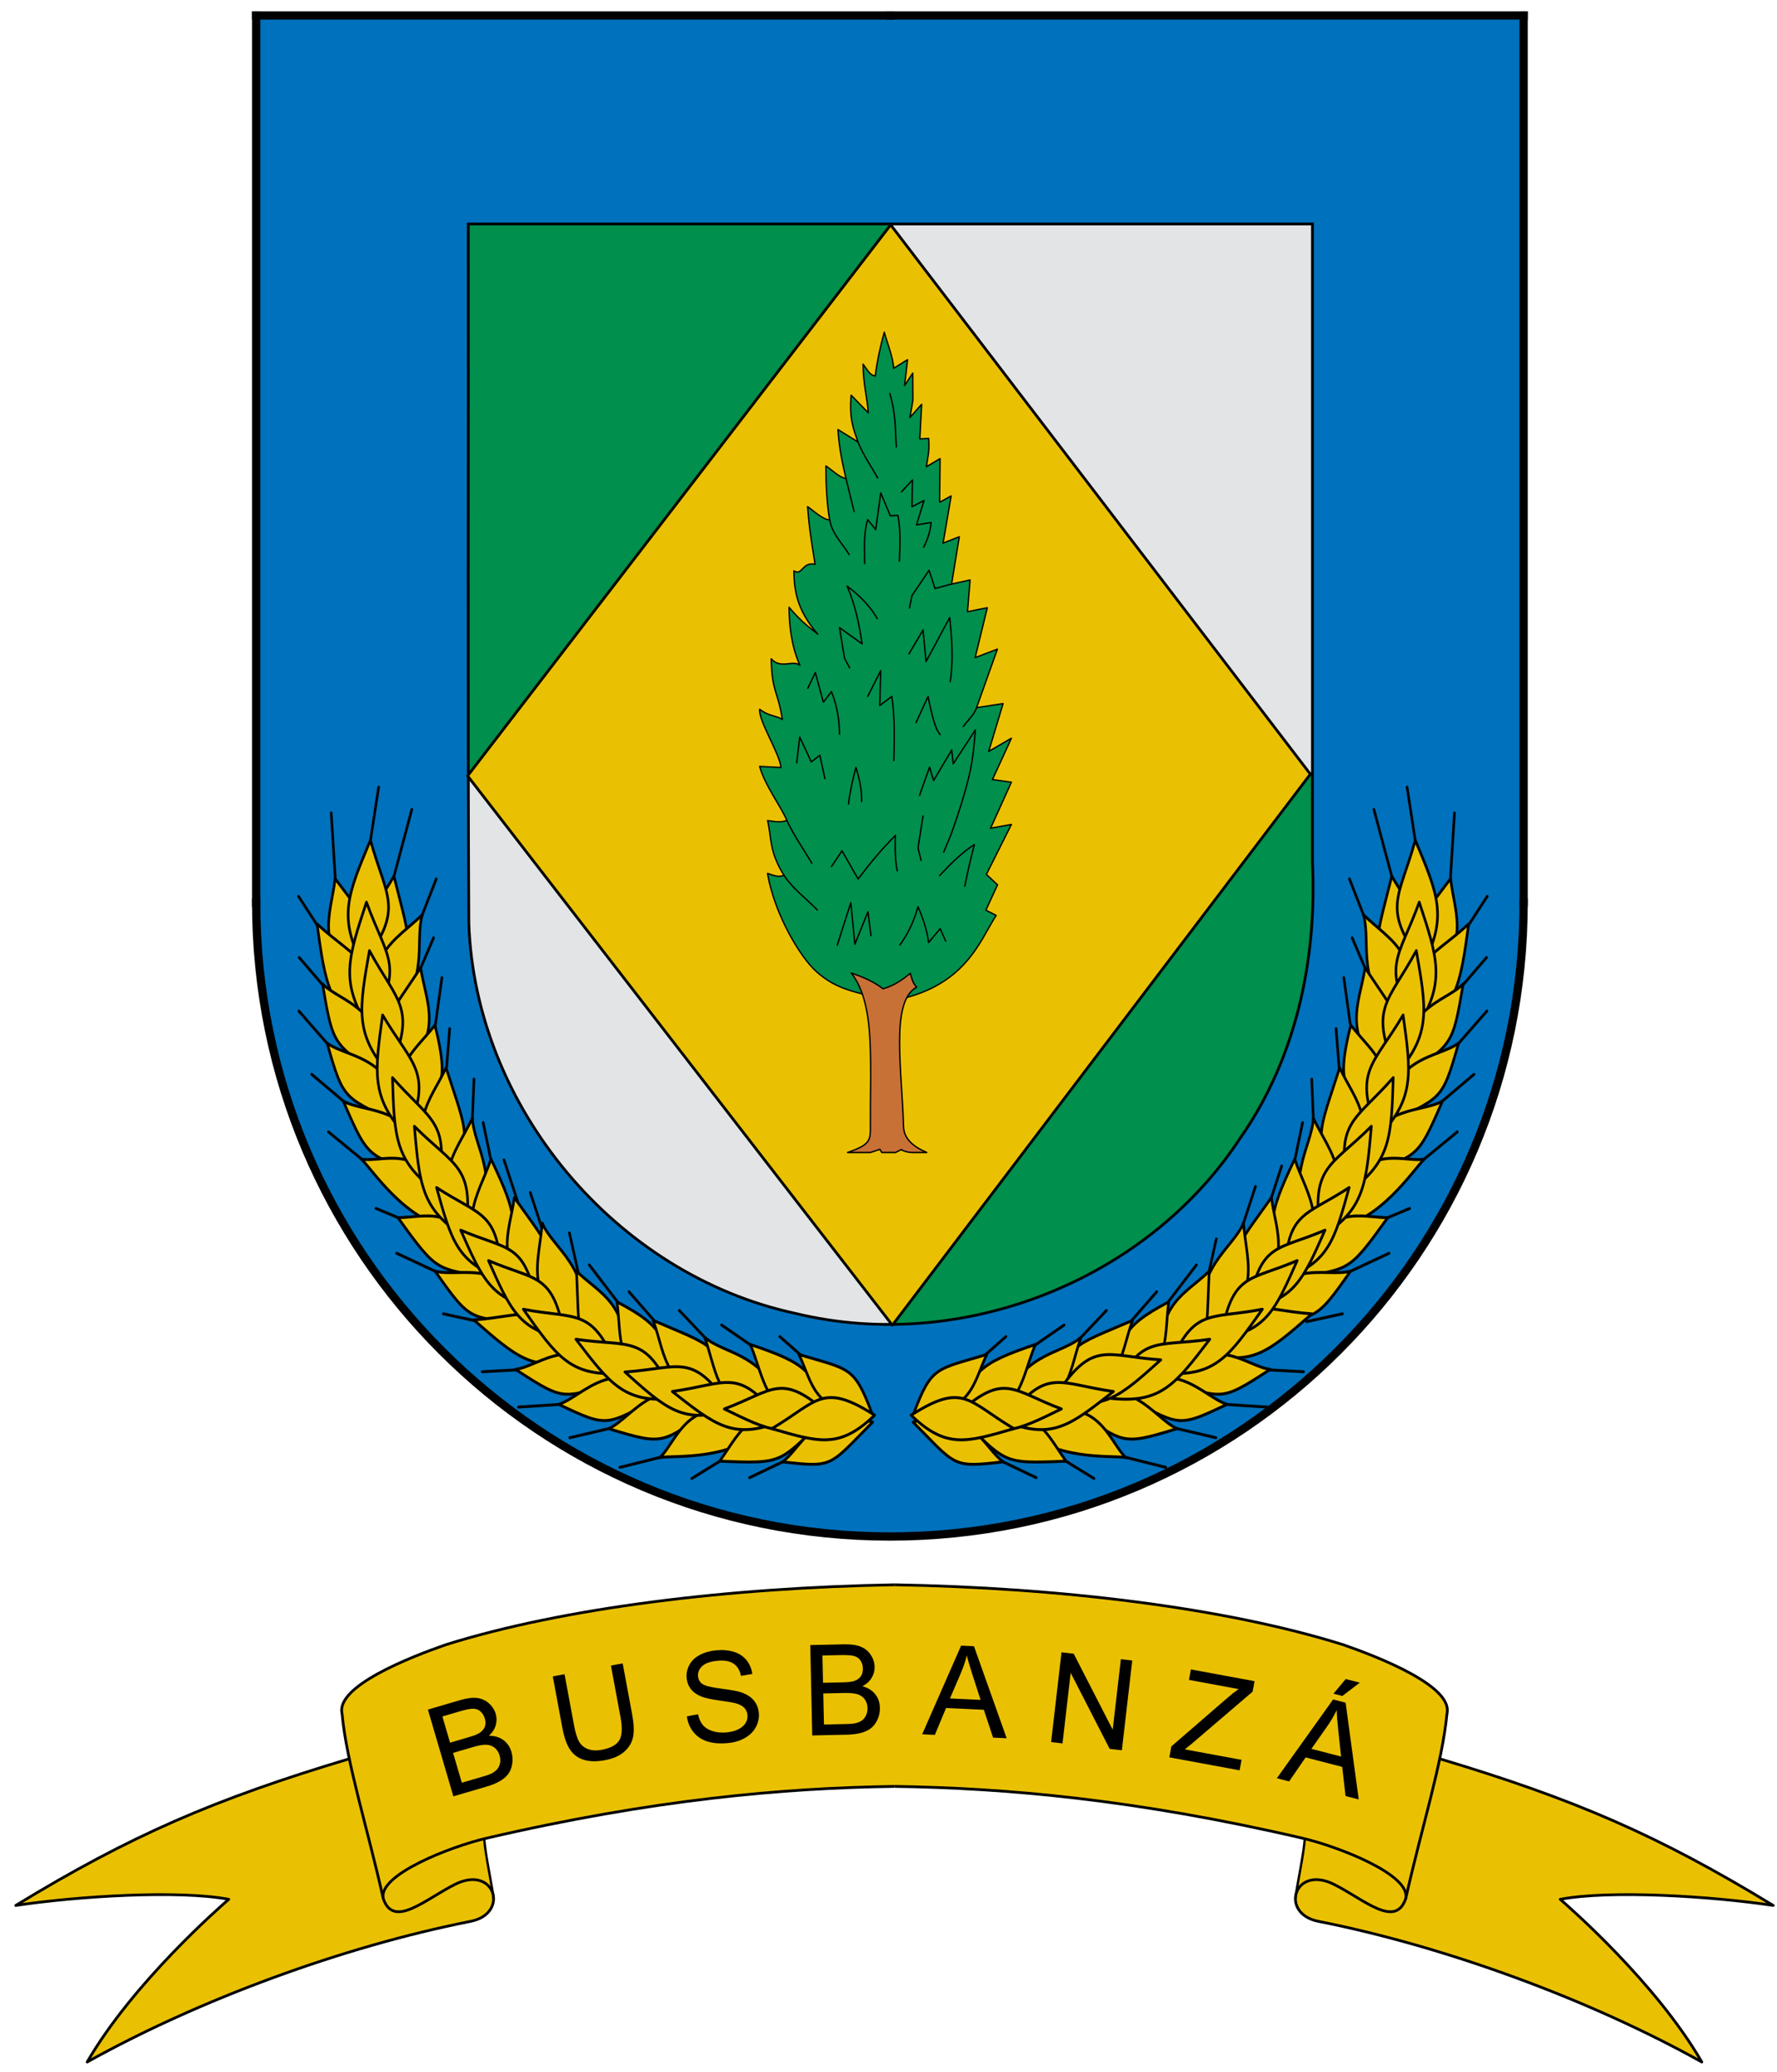 <?xml version="1.0" encoding="UTF-8" standalone="no"?>
<!-- Creator: CorelDRAW -->
<svg
   xmlns:dc="http://purl.org/dc/elements/1.1/"
   xmlns:cc="http://creativecommons.org/ns#"
   xmlns:rdf="http://www.w3.org/1999/02/22-rdf-syntax-ns#"
   xmlns:svg="http://www.w3.org/2000/svg"
   xmlns="http://www.w3.org/2000/svg"
   xmlns:sodipodi="http://sodipodi.sourceforge.net/DTD/sodipodi-0.dtd"
   xmlns:inkscape="http://www.inkscape.org/namespaces/inkscape"
   xml:space="preserve"
   width="643.419"
   height="750.133"
   style="fill-rule:evenodd"
   viewBox="0 0 225.9 287.9"
   sodipodi:version="0.32"
   inkscape:version="0.46"
   version="1.0"
   sodipodi:docbase="C:\Documents and Settings\ffernandez\Escritorio"
   sodipodi:docname="Escudo_de_ Busbanzá.svg"
   inkscape:output_extension="org.inkscape.output.svg.inkscape"
   id="svg2"><sodipodi:namedview
   inkscape:window-height="712"
   inkscape:window-width="1024"
   inkscape:pageshadow="2"
   inkscape:pageopacity="0.0"
   guidetolerance="10.0"
   gridtolerance="10.0"
   objecttolerance="10.0"
   borderopacity="1.0"
   bordercolor="#666666"
   pagecolor="#ffffff"
   id="namedview1849"
   showgrid="false"
   inkscape:zoom="0.67587982"
   inkscape:cx="321.70953"
   inkscape:cy="375.06668"
   inkscape:window-x="-4"
   inkscape:window-y="-4"
   inkscape:current-layer="svg2" />
 <defs
   id="defs4" />
 
 <path
   style="fill:#e3e4e5;stroke:none"
   id="path450"
   d="M 54.629,128.351 C 55.534,153.843 75.051,177.125 99.972,182.509 C 104.316,183.567 108.757,184.067 113.192,184.05 L 113.192,107.535 L 54.556,107.535 C 54.568,114.902 54.591,121.933 54.629,128.351 L 54.629,128.351 z"
   class="fil7" /><polygon
   style="fill:#e3e4e5;stroke:none"
   id="polygon512"
   points="113.027,143.915 156.967,143.915 156.967,86.695 113.027,86.695 113.027,143.915 "
   class="fil7"
   transform="matrix(1.335,0,0,1.335,-37.734,-84.636)" /><path
   style="fill:#008f4c;stroke:none"
   id="path514"
   d="M 54.556,107.535 L 113.192,107.535 L 113.192,31.129 L 54.552,31.129 C 54.589,53.116 54.513,82.298 54.556,107.535 L 54.556,107.535 z"
   class="fil5" /><path
   style="fill:#008f4c;stroke:none"
   id="path516"
   d="M 113.192,107.535 L 113.192,184.05 C 132.295,183.976 151.28,174.291 161.841,158.14 C 169.635,147.01 172.508,133.228 171.866,119.82 L 171.866,107.535 L 113.192,107.535 L 113.192,107.535 z"
   class="fil5" /><path
   style="fill:#eac102"
   id="path518"
   d="M 113.783,248.247 C 129.163,248.471 147.241,250.041 170.472,255.445 C 170.574,255.469 170.679,255.494 170.785,255.52 C 175.855,256.762 185.526,260.582 184.832,263.811 C 186.423,256.701 188.352,250.098 189.549,244.409 C 190.019,242.171 190.376,240.074 190.555,238.143 C 191.467,234.347 181.185,230.247 176.113,228.55 C 161.423,223.635 136.156,220.577 113.783,220.229 C 90.859,220.633 66.609,223.398 51.453,228.55 C 46.389,230.272 36.099,234.347 37.012,238.143 C 37.19,240.074 37.547,242.171 38.018,244.409 C 39.214,250.099 41.143,256.702 42.734,263.812 C 42.041,260.582 51.711,256.762 56.781,255.52 C 56.888,255.494 56.992,255.469 57.094,255.445 C 80.326,250.041 98.403,248.471 113.783,248.247 L 113.783,248.247 z"
   class="fil7" /><path
   style="fill:#eac102"
   id="path520"
   d="M 189.549,244.409 C 188.353,250.098 186.424,256.701 184.832,263.811 C 184.83,263.82 184.828,263.829 184.826,263.838 C 183.403,268.044 179.023,263.959 174.881,261.872 C 171.903,260.371 169.922,261.635 169.558,263.3 C 169.523,263.536 169.502,263.716 169.498,263.824 C 169.479,265.143 170.446,266.555 172.677,266.996 C 190.5,270.522 210.495,277.919 225.973,286.546 C 219.583,275.495 207.464,264.958 206.301,263.937 C 213.324,262.618 227.384,263.512 235.897,264.79 C 219.896,255.034 208.242,250.014 189.549,244.409 L 189.549,244.409 z"
   class="fil7" /><path
   style="fill:#eac102"
   id="path522"
   d="M 184.826,263.839 L 184.832,263.812 C 184.83,263.821 184.828,263.83 184.826,263.839 z M 170.785,255.521 C 170.75,257.061 169.808,261.615 169.558,263.302 C 169.922,261.636 171.902,260.372 174.881,261.873 C 179.022,263.96 183.403,268.045 184.826,263.839 C 184.828,263.83 184.83,263.821 184.832,263.812 C 184.832,263.809 184.833,263.807 184.834,263.805 C 184.834,263.803 184.834,263.801 184.835,263.799 C 185.378,261.169 179.063,258.15 173.968,256.452 C 172.813,256.067 171.721,255.75 170.785,255.521 L 170.785,255.521 z"
   class="fil7" /><path
   style="fill:#eac102"
   id="path524"
   d="M 52.686,261.872 C 48.544,263.959 44.163,268.044 42.74,263.839 C 42.738,263.83 42.737,263.821 42.734,263.811 C 41.143,256.701 39.214,250.099 38.018,244.409 C 19.325,250.015 7.67,255.034 -8.33,264.79 C 0.182,263.512 14.242,262.619 21.266,263.937 C 20.103,264.958 7.984,275.495 1.594,286.547 C 17.072,277.919 37.067,270.522 54.889,266.996 C 57.121,266.555 58.088,265.143 58.068,263.824 C 58.065,263.716 58.043,263.537 58.008,263.301 C 57.644,261.636 55.664,260.371 52.686,261.872 L 52.686,261.872 z"
   class="fil7" /><path
   style="fill:#eac102"
   id="path526"
   d="M 42.74,263.839 C 44.163,268.045 48.544,263.96 52.686,261.873 C 55.664,260.372 57.644,261.636 58.008,263.302 C 57.758,261.615 56.817,257.061 56.781,255.521 C 51.712,256.763 42.043,260.582 42.734,263.812 C 42.736,263.821 42.738,263.83 42.74,263.839 z"
   class="fil7" /><path
   style="fill:none;stroke:#000000;stroke-width:0.384;stroke-linejoin:round;stroke-miterlimit:4;stroke-dasharray:none"
   id="path541"
   d="M 113.783,220.23 C 90.859,220.634 67.894,223.399 51.453,228.551 C 46.402,230.31 36.099,234.347 37.012,238.144 C 37.645,244.99 40.522,253.922 42.74,263.839 C 44.163,268.044 48.544,263.96 52.685,261.873 C 58.251,259.068 60.333,265.92 54.889,266.997 C 37.067,270.523 17.072,277.92 1.594,286.547 C 7.984,275.496 20.103,264.959 21.266,263.938 C 14.242,262.619 0.182,263.513 -8.33,264.791 C 7.67,255.035 19.325,250.015 38.018,244.41"
   class="fil3 str48" />
 <g
   id="Capa_x0020_1"
   transform="translate(-28.254,-65.867)">
  <sodipodi:namedview
   id="base"
   pagecolor="#ffffff"
   bordercolor="#666666"
   borderopacity="1.0"
   gridtolerance="10000"
   guidetolerance="10"
   objecttolerance="10"
   inkscape:pageopacity="0.0"
   inkscape:pageshadow="2"
   inkscape:zoom="0.45254834"
   inkscape:cx="529.77215"
   inkscape:cy="286.86274"
   inkscape:document-units="px"
   inkscape:current-layer="layer6"
   inkscape:window-width="1280"
   inkscape:window-height="753"
   inkscape:window-x="-4"
   inkscape:window-y="-4"
   showguides="true"
   showgrid="false"
   inkscape:guide-bbox="true"
   height="975px"
   width="550px" />
  <g
   id="layer3"
   inkscape:groupmode="layer"
   inkscape:label="Timbre">
  </g>
  <g
   id="layer1_11"
   inkscape:label="Escudo"
   inkscape:groupmode="layer">
  </g>
  <g
   id="layer4"
   inkscape:groupmode="layer"
   inkscape:label="Piezas">
  </g>
  <g
   id="layer5"
   inkscape:groupmode="layer"
   inkscape:label="Muebles">
  </g>
  <g
   id="layer2"
   inkscape:groupmode="layer"
   inkscape:label="Ornamento">
  </g>
 </g>
 <path
   style="fill:#0071bc;stroke:#000000;stroke-width:0.384;stroke-miterlimit:4;stroke-dasharray:none"
   sodipodi:nodetypes="cccccccccccccc"
   d="M 25.118,2.168 C 25.19,44.812 24.973,87.465 25.229,130.106 C 26.588,168.375 55.885,203.321 93.303,211.403 C 127.92,219.833 166.68,204.681 186.218,174.804 C 197.92,158.096 202.231,137.42 201.266,117.292 C 201.266,78.917 201.266,40.543 201.266,2.168 C 142.552,2.168 83.832,2.168 25.118,2.168 L 25.118,2.168 z M 54.552,31.128 C 93.655,31.128 132.762,31.128 171.866,31.128 C 171.866,56.691 171.866,94.257 171.866,119.819 C 172.509,133.227 169.635,147.009 161.841,158.139 C 148.829,178.04 123.026,188.124 99.972,182.508 C 75.051,177.125 55.534,153.842 54.629,128.351 C 54.459,99.947 54.6,59.534 54.552,31.128 L 54.552,31.128 z"
   class="fil6 str49"
   id="path11282" />
 <g
   id="Contorno"
   transform="matrix(1.335,0,0,1.335,-37.734,-84.636)">
   <line
   style="fill:none;stroke:#000000;stroke-width:0.862;stroke-linecap:square;stroke-miterlimit:4;stroke-dasharray:none"
   y2="157.371"
   x2="47.051"
   y1="65.006"
   x1="47.051"
   class="fil3 str50"
   id="line433" />
   <line
   style="fill:none;stroke:#000000;stroke-width:0.862;stroke-linecap:square;stroke-miterlimit:4;stroke-dasharray:none"
   y2="65.006"
   x2="178.985"
   y1="65.006"
   x1="113.018"
   class="fil3 str50"
   id="line435" />
   <line
   style="fill:none;stroke:#000000;stroke-width:0.862;stroke-linecap:square;stroke-miterlimit:4;stroke-dasharray:none"
   y2="65.006"
   x2="47.051"
   y1="65.006"
   x1="113.018"
   class="fil3 str50"
   id="line437" />
   <line
   style="fill:none;stroke:#000000;stroke-width:0.862;stroke-linecap:square;stroke-miterlimit:4;stroke-dasharray:none"
   y2="157.371"
   x2="178.985"
   y1="65.006"
   x1="178.985"
   class="fil3 str50"
   id="line439" />
   <path
   style="fill:none;stroke:#000000;stroke-width:0.862;stroke-linecap:square;stroke-miterlimit:4;stroke-dasharray:none"
   d="M 47.051,157.371 C 47.051,193.804 76.585,223.338 113.018,223.338 C 149.45,223.338 178.985,193.804 178.985,157.371"
   class="fil3 str50"
   id="path441" />
  </g><line
   style="fill:none;stroke:#000000;stroke-width:0.38;stroke-miterlimit:4;stroke-dasharray:none"
   id="line562"
   y2="107.535"
   x2="171.866"
   y1="107.535"
   x1="113.192"
   class="fil3 str49" /><line
   style="fill:none;stroke:#000000;stroke-width:0.38;stroke-miterlimit:4;stroke-dasharray:none"
   id="line564"
   y2="184.05"
   x2="113.192"
   y1="31.128"
   x1="113.192"
   class="fil3 str49" /><line
   style="fill:none;stroke:#000000;stroke-width:0.38;stroke-miterlimit:4;stroke-dasharray:none"
   id="line566"
   y2="107.535"
   x2="113.192"
   y1="107.535"
   x1="54.556"
   class="fil3 str49" /><path
   style="fill:#eac102;fill-rule:evenodd;stroke:#000000;stroke-width:0.384;stroke-linecap:butt;stroke-linejoin:round;stroke-miterlimit:4;stroke-dasharray:none;stroke-opacity:1"
   d="M 54.456,107.82 L 113.251,31.244 L 171.572,107.582 L 113.488,184.158 L 54.456,107.82 z"
   id="path6555" />
 <path
   style="fill:none;stroke:#000000;stroke-width:0.384;stroke-linejoin:round;stroke-miterlimit:4;stroke-dasharray:none"
   id="path841"
   d="M 113.783,248.247 C 98.403,248.471 80.326,250.041 57.094,255.445 C 52.108,256.605 41.972,260.535 42.74,263.838"
   class="fil3 str48" /><path
   style="fill:none;stroke:#000000;stroke-width:0.325;stroke-linejoin:round;stroke-miterlimit:4;stroke-dasharray:none"
   id="path843"
   d="M 58.068,263.825 C 58.039,262.947 56.821,257.273 56.781,255.519"
   class="fil3 str48" /><path
   style="fill:none;stroke:#000000;stroke-width:0.384;stroke-linejoin:round;stroke-miterlimit:4;stroke-dasharray:none"
   id="path845"
   d="M 113.783,220.23 C 136.707,220.634 159.672,223.399 176.113,228.551 C 181.164,230.31 191.467,234.347 190.555,238.144 C 189.922,244.99 187.044,253.922 184.826,263.839 C 183.403,268.044 179.022,263.96 174.881,261.873 C 169.315,259.068 167.233,265.92 172.677,266.997 C 190.499,270.523 210.494,277.92 225.972,286.547 C 219.582,275.496 207.464,264.959 206.3,263.938 C 213.324,262.619 227.384,263.513 235.897,264.791 C 219.896,255.035 208.241,250.015 189.549,244.41"
   class="fil3 str48" /><path
   style="fill:none;stroke:#000000;stroke-width:0.384;stroke-linejoin:round;stroke-miterlimit:4;stroke-dasharray:none"
   id="path847"
   d="M 113.783,248.247 C 129.163,248.471 147.241,250.041 170.472,255.445 C 175.458,256.605 185.594,260.535 184.826,263.838"
   class="fil3 str48" /><path
   style="fill:none;stroke:#000000;stroke-width:0.325;stroke-linejoin:round;stroke-miterlimit:4;stroke-dasharray:none"
   id="path849"
   d="M 169.499,263.825 C 169.528,262.947 170.746,257.273 170.786,255.519"
   class="fil3 str48" />
 
<g
   style="fill-rule:evenodd;stroke:#000000;stroke-width:0.18;stroke-miterlimit:4;stroke-dasharray:none;stroke-opacity:1"
   id="_106577120"
   transform="matrix(1.957,-0.57,0.513,2.177,-157.828,164.756)">
   
   <g
   id="g25938_1638"
   style="stroke:#000000;stroke-width:0.18;stroke-miterlimit:4;stroke-dasharray:none;stroke-opacity:1">
    <path
   style="fill:#eac102;fill-rule:nonzero;stroke:#000000;stroke-width:0.18;stroke-linecap:round;stroke-linejoin:round;stroke-miterlimit:4;stroke-dasharray:none;stroke-opacity:1"
   sodipodi:nodetypes="cc"
   d="M 97.466,6.242 L 98.281,1.947 M 97.466,6.242 L 97.466,6.242 L 97.466,6.242 z"
   class="fil11 str11"
   id="path25940_1639" />
    <path
   style="fill:#eac102;fill-rule:nonzero;stroke:#000000;stroke-width:0.18;stroke-linecap:round;stroke-linejoin:round;stroke-miterlimit:4;stroke-dasharray:none;stroke-opacity:1"
   sodipodi:nodetypes="ccc"
   d="M 97.511,5.936 C 96.669,8.079 94.788,9.722 98.076,13.438 C 99.836,10.053 99.368,9.949 97.511,5.936 z"
   class="fil11 str11"
   id="path25942_1640" />
    <path
   style="fill:#eac102;fill-rule:nonzero;stroke:#000000;stroke-width:0.18;stroke-linecap:round;stroke-linejoin:round;stroke-miterlimit:4;stroke-dasharray:none;stroke-opacity:1"
   sodipodi:nodetypes="cc"
   d="M 100.225,4.786 L 101.837,1.23 M 100.225,4.786 L 100.225,4.786 L 100.225,4.786 z"
   class="fil11 str11"
   id="path25944_1641" />
   </g>
   <g
   id="g25946_1642"
   style="stroke:#000000;stroke-width:0.18;stroke-miterlimit:4;stroke-dasharray:none;stroke-opacity:1">
    <path
   style="fill:#eac102;fill-rule:nonzero;stroke:#000000;stroke-width:0.18;stroke-linecap:round;stroke-linejoin:round;stroke-miterlimit:4;stroke-dasharray:none;stroke-opacity:1"
   sodipodi:nodetypes="cc"
   d="M 95.704,8.692 L 94.8,6.359 M 95.704,8.692 L 95.704,8.692 L 95.704,8.692 z"
   class="fil11 str11"
   id="path25948_1643" />
    <path
   style="fill:#eac102;fill-rule:nonzero;stroke:#000000;stroke-width:0.18;stroke-linecap:round;stroke-linejoin:round;stroke-miterlimit:4;stroke-dasharray:none;stroke-opacity:1"
   sodipodi:nodetypes="ccc"
   d="M 95.6,8.335 C 97.802,11.351 99.14,11.414 97.543,15.765 C 95.013,13.634 95.221,12.018 95.6,8.335 z"
   class="fil11 str11"
   id="path25950_1644" />
   </g>
   <g
   id="g25952_1645"
   style="stroke:#000000;stroke-width:0.18;stroke-miterlimit:4;stroke-dasharray:none;stroke-opacity:1">
    <path
   style="fill:#eac102;fill-rule:nonzero;stroke:#000000;stroke-width:0.18;stroke-linecap:round;stroke-linejoin:round;stroke-miterlimit:4;stroke-dasharray:none;stroke-opacity:1"
   sodipodi:nodetypes="cc"
   d="M 101.265,7.142 L 103.69,3.142 M 101.265,7.142 L 101.265,7.142 L 101.265,7.142 z"
   class="fil11 str11"
   id="path25954_1646" />
    <path
   style="fill:#eac102;fill-rule:nonzero;stroke:#000000;stroke-width:0.18;stroke-linecap:round;stroke-linejoin:round;stroke-miterlimit:4;stroke-dasharray:none;stroke-opacity:1"
   sodipodi:nodetypes="ccc"
   d="M 101.458,6.807 C 99.811,8.417 97.423,9.144 98.898,13.881 C 101.891,11.516 101.507,11.229 101.458,6.807 z"
   class="fil11 str11"
   id="path25956_1647" />
   </g>
   <g
   id="g25958_1648"
   style="stroke:#000000;stroke-width:0.18;stroke-miterlimit:4;stroke-dasharray:none;stroke-opacity:1">
    <path
   style="fill:#eac102;fill-rule:nonzero;stroke:#000000;stroke-width:0.18;stroke-linecap:round;stroke-linejoin:round;stroke-miterlimit:4;stroke-dasharray:none;stroke-opacity:1"
   sodipodi:nodetypes="cc"
   d="M 102.573,9.82 L 104.228,7.714 M 102.573,9.82 L 102.573,9.82 L 102.573,9.82 z"
   class="fil11 str11"
   id="path25960_1649" />
    <path
   style="fill:#eac102;fill-rule:nonzero;stroke:#000000;stroke-width:0.18;stroke-linecap:round;stroke-linejoin:round;stroke-miterlimit:4;stroke-dasharray:none;stroke-opacity:1"
   sodipodi:nodetypes="ccc"
   d="M 102.743,9.607 C 100.537,10.73 97.843,10.89 98.502,15.72 C 102.296,13.866 101.749,11.144 102.743,9.607 L 102.743,9.607 z"
   class="fil11 str11"
   id="path25962_1650" />
   </g>
   <path
   style="fill:#eac102;fill-rule:nonzero;stroke:#000000;stroke-width:0.18;stroke-linecap:round;stroke-linejoin:round;stroke-miterlimit:4;stroke-dasharray:none;stroke-opacity:1"
   sodipodi:nodetypes="ccc"
   d="M 100.46,4.256 C 100.616,8.051 101.677,8.902 97.993,11.529 C 97.085,8.265 98.138,7.06 100.46,4.256 L 100.46,4.256 z"
   class="fil11 str11"
   id="path25964_1651" />
   <path
   style="fill:#eac102;fill-rule:nonzero;stroke:#000000;stroke-width:0.18;stroke-linecap:round;stroke-linejoin:round;stroke-miterlimit:4;stroke-dasharray:none;stroke-opacity:1"
   sodipodi:nodetypes="ccc"
   d="M 99.225,7.89 C 99.705,11.658 100.835,12.415 97.388,15.347 C 96.205,12.173 97.151,10.882 99.225,7.89 z"
   class="fil11 str11"
   id="path25966_1652" />
   <g
   id="g25968_1653"
   style="stroke:#000000;stroke-width:0.18;stroke-miterlimit:4;stroke-dasharray:none;stroke-opacity:1">
    <path
   style="fill:#eac102;fill-rule:nonzero;stroke:#000000;stroke-width:0.18;stroke-linecap:round;stroke-linejoin:round;stroke-miterlimit:4;stroke-dasharray:none;stroke-opacity:1"
   sodipodi:nodetypes="cc"
   d="M 101.519,13.094 L 103.126,11.187 M 101.519,13.094 L 101.519,13.094 L 101.519,13.094 z"
   class="fil11 str11"
   id="path25970_1654" />
    <path
   style="fill:#eac102;fill-rule:nonzero;stroke:#000000;stroke-width:0.18;stroke-linecap:round;stroke-linejoin:round;stroke-miterlimit:4;stroke-dasharray:none;stroke-opacity:1"
   sodipodi:nodetypes="ccc"
   d="M 101.801,12.752 C 101.582,15.067 102.53,17.381 97.858,19.321 C 97.815,15.477 98.285,15.587 101.801,12.752 L 101.801,12.752 z"
   class="fil11 str11"
   id="path25972_1655" />
   </g>
   <g
   id="g25974_1656"
   style="stroke:#000000;stroke-width:0.18;stroke-miterlimit:4;stroke-dasharray:none;stroke-opacity:1">
    <path
   style="fill:#eac102;fill-rule:nonzero;stroke:#000000;stroke-width:0.18;stroke-linecap:round;stroke-linejoin:round;stroke-miterlimit:4;stroke-dasharray:none;stroke-opacity:1"
   sodipodi:nodetypes="cc"
   d="M 101.741,16.746 L 103.056,13.713 M 101.741,16.746 L 101.741,16.746 L 101.741,16.746 z"
   class="fil11 str11"
   id="path25976_1657" />
    <path
   style="fill:#eac102;fill-rule:nonzero;stroke:#000000;stroke-width:0.18;stroke-linecap:round;stroke-linejoin:round;stroke-miterlimit:4;stroke-dasharray:none;stroke-opacity:1"
   sodipodi:nodetypes="ccc"
   d="M 101.849,16.425 C 99.701,17.898 97.726,18.121 99.229,22.334 C 101.107,20.129 101.924,20.376 101.849,16.425 z"
   class="fil11 str11"
   id="path25978_1658" />
   </g>
   <g
   id="g25980_1659"
   style="stroke:#000000;stroke-width:0.18;stroke-miterlimit:4;stroke-dasharray:none;stroke-opacity:1">
    <path
   style="fill:#eac102;fill-rule:nonzero;stroke:#000000;stroke-width:0.18;stroke-linecap:round;stroke-linejoin:round;stroke-miterlimit:4;stroke-dasharray:none;stroke-opacity:1"
   sodipodi:nodetypes="cc"
   d="M 101.865,19.429 L 102.774,16.893 M 101.865,19.429 L 101.865,19.429 L 101.865,19.429 z"
   class="fil11 str11"
   id="path25982_1660" />
    <path
   style="fill:#eac102;fill-rule:nonzero;stroke:#000000;stroke-width:0.18;stroke-linecap:round;stroke-linejoin:round;stroke-miterlimit:4;stroke-dasharray:none;stroke-opacity:1"
   sodipodi:nodetypes="ccc"
   d="M 101.922,19.159 C 100.398,20.885 98.069,21.785 99.886,26.401 C 102.698,23.823 102.294,23.566 101.922,19.159 z"
   class="fil11 str11"
   id="path25984_1661" />
   </g>
   <g
   id="g25986_1662"
   style="stroke:#000000;stroke-width:0.18;stroke-miterlimit:4;stroke-dasharray:none;stroke-opacity:1">
    <path
   style="fill:#eac102;fill-rule:nonzero;stroke:#000000;stroke-width:0.18;stroke-linecap:round;stroke-linejoin:round;stroke-miterlimit:4;stroke-dasharray:none;stroke-opacity:1"
   sodipodi:nodetypes="cc"
   d="M 102.802,22.888 L 103.601,20.332 M 102.802,22.888 L 102.802,22.888 L 102.802,22.888 z"
   class="fil11 str11"
   id="path25988_1663" />
    <path
   style="fill:#eac102;fill-rule:nonzero;stroke:#000000;stroke-width:0.18;stroke-linecap:round;stroke-linejoin:round;stroke-miterlimit:4;stroke-dasharray:none;stroke-opacity:1"
   sodipodi:nodetypes="ccc"
   d="M 102.885,22.629 C 101.222,24.463 98.761,25.57 101.094,29.851 C 103.981,26.769 102.502,24.419 102.885,22.629 z"
   class="fil11 str11"
   id="path25990_1664" />
   </g>
   <g
   id="g25992_1665"
   style="stroke:#000000;stroke-width:0.18;stroke-miterlimit:4;stroke-dasharray:none;stroke-opacity:1">
    <path
   style="fill:#eac102;fill-rule:nonzero;stroke:#000000;stroke-width:0.18;stroke-linecap:round;stroke-linejoin:round;stroke-miterlimit:4;stroke-dasharray:none;stroke-opacity:1"
   sodipodi:nodetypes="cc"
   d="M 95.309,12.589 L 93.891,10.026 M 95.309,12.589 L 95.309,12.589 L 95.309,12.589 z"
   class="fil11 str11"
   id="path25994_1666" />
    <path
   style="fill:#eac102;fill-rule:nonzero;stroke:#000000;stroke-width:0.18;stroke-linecap:round;stroke-linejoin:round;stroke-miterlimit:4;stroke-dasharray:none;stroke-opacity:1"
   sodipodi:nodetypes="ccc"
   d="M 95.028,12.008 C 95.979,13.486 98.848,14.337 97.756,18.939 C 94.806,15.673 94.74,16.083 95.028,12.008 L 95.028,12.008 z"
   class="fil11 str11"
   id="path25996_1667" />
   </g>
   <g
   id="g25998_1668"
   style="stroke:#000000;stroke-width:0.18;stroke-miterlimit:4;stroke-dasharray:none;stroke-opacity:1">
    <path
   style="fill:#eac102;fill-rule:nonzero;stroke:#000000;stroke-width:0.18;stroke-linecap:round;stroke-linejoin:round;stroke-miterlimit:4;stroke-dasharray:none;stroke-opacity:1"
   sodipodi:nodetypes="cc"
   d="M 94.543,15.892 L 93.029,13.217 M 94.543,15.892 L 94.543,15.892 L 94.543,15.892 z"
   class="fil11 str11"
   id="path26000_1669" />
    <path
   style="fill:#eac102;fill-rule:nonzero;stroke:#000000;stroke-width:0.18;stroke-linecap:round;stroke-linejoin:round;stroke-miterlimit:4;stroke-dasharray:none;stroke-opacity:1"
   sodipodi:nodetypes="ccc"
   d="M 94.403,15.627 C 95.6,16.933 98.756,17.495 98.177,21.894 C 94.63,19.078 94.611,19.467 94.403,15.627 L 94.403,15.627 z"
   class="fil11 str11"
   id="path26002_1670" />
   </g>
   <g
   id="g26004_1671"
   style="stroke:#000000;stroke-width:0.18;stroke-miterlimit:4;stroke-dasharray:none;stroke-opacity:1">
    <path
   style="fill:#eac102;fill-rule:nonzero;stroke:#000000;stroke-width:0.18;stroke-linecap:round;stroke-linejoin:round;stroke-miterlimit:4;stroke-dasharray:none;stroke-opacity:1"
   sodipodi:nodetypes="cc"
   d="M 94.696,19.522 L 92.891,17.22 M 94.696,19.522 L 94.696,19.522 L 94.696,19.522 z"
   class="fil11 str11"
   id="path26006_1672" />
    <path
   style="fill:#eac102;fill-rule:nonzero;stroke:#000000;stroke-width:0.18;stroke-linecap:round;stroke-linejoin:round;stroke-miterlimit:4;stroke-dasharray:none;stroke-opacity:1"
   sodipodi:nodetypes="ccc"
   d="M 94.572,19.376 C 95.992,20.585 99.305,20.698 99.375,25.485 C 95.323,23.026 95.363,23.444 94.572,19.376 z"
   class="fil11 str11"
   id="path26008_1673" />
   </g>
   <g
   id="g26010_1674"
   style="stroke:#000000;stroke-width:0.18;stroke-miterlimit:4;stroke-dasharray:none;stroke-opacity:1">
    <path
   style="fill:#eac102;fill-rule:nonzero;stroke:#000000;stroke-width:0.18;stroke-linecap:round;stroke-linejoin:round;stroke-miterlimit:4;stroke-dasharray:none;stroke-opacity:1"
   sodipodi:nodetypes="cc"
   d="M 95.167,23.511 L 93.103,20.95 M 95.167,23.511 L 95.167,23.511 L 95.167,23.511 z"
   class="fil11 str11"
   id="path26012_1675" />
    <path
   style="fill:#eac102;fill-rule:nonzero;stroke:#000000;stroke-width:0.18;stroke-linecap:round;stroke-linejoin:round;stroke-miterlimit:4;stroke-dasharray:none;stroke-opacity:1"
   sodipodi:nodetypes="ccc"
   d="M 94.862,23.147 C 96.369,23.819 99.885,22.929 99.892,28.856 C 96.883,27.829 95.405,23.899 94.862,23.147 z"
   class="fil11 str11"
   id="path26014_1676" />
   </g>
   <g
   id="g26016_1677"
   style="stroke:#000000;stroke-width:0.18;stroke-miterlimit:4;stroke-dasharray:none;stroke-opacity:1">
    <path
   style="fill:#eac102;fill-rule:nonzero;stroke:#000000;stroke-width:0.18;stroke-linecap:round;stroke-linejoin:round;stroke-miterlimit:4;stroke-dasharray:none;stroke-opacity:1"
   sodipodi:nodetypes="cc"
   d="M 97.5,28.074 L 95.068,26.35 M 97.5,28.074 L 97.5,28.074 L 97.5,28.074 z"
   class="fil11 str11"
   id="path26018_1678" />
    <path
   style="fill:#eac102;fill-rule:nonzero;stroke:#000000;stroke-width:0.18;stroke-linecap:round;stroke-linejoin:round;stroke-miterlimit:4;stroke-dasharray:none;stroke-opacity:1"
   sodipodi:nodetypes="ccc"
   d="M 96.382,27.29 C 99.029,27.863 100.326,27.42 102.128,32.687 C 98.059,30.965 98.213,31.396 96.382,27.29 z"
   class="fil11 str11"
   id="path26020_1679" />
   </g>
   <g
   id="g26022_1680"
   style="stroke:#000000;stroke-width:0.18;stroke-miterlimit:4;stroke-dasharray:none;stroke-opacity:1">
    <path
   style="fill:#eac102;fill-rule:nonzero;stroke:#000000;stroke-width:0.18;stroke-linecap:round;stroke-linejoin:round;stroke-miterlimit:4;stroke-dasharray:none;stroke-opacity:1"
   sodipodi:nodetypes="ccc"
   d="M 103.478,25.4 C 102.143,27.339 99.628,28.832 102.332,32.68 C 104.204,29.861 104.428,29.435 103.478,25.4 L 103.478,25.4 z"
   class="fil11 str11"
   id="path26024_1681" />
    <path
   style="fill:#eac102;fill-rule:nonzero;stroke:#000000;stroke-width:0.18;stroke-linecap:round;stroke-linejoin:round;stroke-miterlimit:4;stroke-dasharray:none;stroke-opacity:1"
   sodipodi:nodetypes="cc"
   d="M 103.455,25.519 L 103.528,23.092 M 103.455,25.519 L 103.455,25.519 L 103.455,25.519 z"
   class="fil11 str11"
   id="path26026_1682" />
   </g>
   <g
   id="g26028_1683"
   style="stroke:#000000;stroke-width:0.18;stroke-miterlimit:4;stroke-dasharray:none;stroke-opacity:1">
    <path
   style="fill:#eac102;fill-rule:nonzero;stroke:#000000;stroke-width:0.18;stroke-linecap:round;stroke-linejoin:round;stroke-miterlimit:4;stroke-dasharray:none;stroke-opacity:1"
   sodipodi:nodetypes="cc"
   d="M 104.578,28.346 L 104.33,25.679 M 104.578,28.346 L 104.578,28.346 L 104.578,28.346 z"
   class="fil11 str11"
   id="path26030_1684" />
    <path
   style="fill:#eac102;fill-rule:nonzero;stroke:#000000;stroke-width:0.18;stroke-linecap:round;stroke-linejoin:round;stroke-miterlimit:4;stroke-dasharray:none;stroke-opacity:1"
   sodipodi:nodetypes="ccc"
   d="M 104.425,28.106 C 103.576,30.138 101.756,31.687 104.774,35.238 C 106.523,32.033 106.083,31.931 104.425,28.106 z"
   class="fil11 str11"
   id="path26032_1685" />
   </g>
   <g
   id="g26034_1686"
   style="stroke:#000000;stroke-width:0.18;stroke-miterlimit:4;stroke-dasharray:none;stroke-opacity:1">
    <path
   style="fill:#eac102;fill-rule:nonzero;stroke:#000000;stroke-width:0.18;stroke-linecap:round;stroke-linejoin:round;stroke-miterlimit:4;stroke-dasharray:none;stroke-opacity:1"
   sodipodi:nodetypes="cc"
   d="M 98.346,31.388 L 95.736,29.386 M 98.346,31.388 L 98.346,31.388 L 98.346,31.388 z"
   class="fil11 str11"
   id="path26036_1687" />
    <path
   style="fill:#eac102;fill-rule:nonzero;stroke:#000000;stroke-width:0.18;stroke-linecap:round;stroke-linejoin:round;stroke-miterlimit:4;stroke-dasharray:none;stroke-opacity:1"
   sodipodi:nodetypes="ccc"
   d="M 98.011,31.126 C 99.658,31.989 102.927,31.363 104.008,36.009 C 99.519,34.514 99.646,34.913 98.011,31.126 L 98.011,31.126 z"
   class="fil11 str11"
   id="path26038_1688" />
   </g>
   <path
   style="fill:#eac102;fill-rule:nonzero;stroke:#000000;stroke-width:0.18;stroke-linecap:round;stroke-linejoin:round;stroke-miterlimit:4;stroke-dasharray:none;stroke-opacity:1"
   sodipodi:nodetypes="ccc"
   d="M 98.663,10.835 C 99.731,14.481 100.966,15.05 98.024,18.489 C 96.356,15.541 97.087,14.117 98.663,10.835 z"
   class="fil11 str11"
   id="path26040_1689" />
   <path
   style="fill:#eac102;fill-rule:nonzero;stroke:#000000;stroke-width:0.18;stroke-linecap:round;stroke-linejoin:round;stroke-miterlimit:4;stroke-dasharray:none;stroke-opacity:1"
   sodipodi:nodetypes="ccc"
   d="M 98.531,14.913 C 99.76,18.548 101.019,19.103 98.235,22.579 C 96.436,19.649 97.103,18.216 98.531,14.913 z"
   class="fil11 str11"
   id="path26042_1690" />
   <path
   style="fill:#eac102;fill-rule:nonzero;stroke:#000000;stroke-width:0.18;stroke-linecap:round;stroke-linejoin:round;stroke-miterlimit:4;stroke-dasharray:none;stroke-opacity:1"
   sodipodi:nodetypes="ccc"
   d="M 98.206,18.825 C 100.098,22.15 101.442,22.452 99.352,26.389 C 97.032,23.864 97.419,22.332 98.206,18.825 z"
   class="fil11 str11"
   id="path26044_1691" />
   <path
   style="fill:#eac102;fill-rule:nonzero;stroke:#000000;stroke-width:0.18;stroke-linecap:round;stroke-linejoin:round;stroke-miterlimit:4;stroke-dasharray:none;stroke-opacity:1"
   sodipodi:nodetypes="ccc"
   d="M 98.898,22.109 C 100.997,25.308 102.358,25.524 100.522,29.586 C 98.046,27.212 98.336,25.66 98.898,22.109 z"
   class="fil11 str11"
   id="path26046_1692" />
   <path
   style="fill:#eac102;fill-rule:nonzero;stroke:#000000;stroke-width:0.18;stroke-linecap:round;stroke-linejoin:round;stroke-miterlimit:4;stroke-dasharray:none;stroke-opacity:1"
   sodipodi:nodetypes="ccc"
   d="M 99.415,26.154 C 101.927,28.688 103.21,28.633 102.292,32.69 C 99.589,30.98 99.564,29.506 99.415,26.154 z"
   class="fil11 str11"
   id="path26048_1693" />
   <path
   style="fill:#eac102;fill-rule:nonzero;stroke:#000000;stroke-width:0.18;stroke-linecap:round;stroke-linejoin:round;stroke-miterlimit:4;stroke-dasharray:none;stroke-opacity:1"
   sodipodi:nodetypes="ccc"
   d="M 100.352,29.12 C 103.229,31.2 104.485,30.93 104.216,35.087 C 101.281,33.853 101.025,32.403 100.352,29.12 L 100.352,29.12 z"
   class="fil11 str11"
   id="path26050_1694" />
   <g
   id="g26052_1695"
   style="stroke:#000000;stroke-width:0.18;stroke-miterlimit:4;stroke-dasharray:none;stroke-opacity:1">
    <path
   style="fill:#eac102;fill-rule:nonzero;stroke:#000000;stroke-width:0.18;stroke-linecap:round;stroke-linejoin:round;stroke-miterlimit:4;stroke-dasharray:none;stroke-opacity:1"
   sodipodi:nodetypes="cc"
   d="M 100.138,34.902 L 97.886,33.814 M 100.138,34.902 L 100.138,34.902 L 100.138,34.902 z"
   class="fil11 str11"
   id="path26054_1696" />
    <path
   style="fill:#eac102;fill-rule:nonzero;stroke:#000000;stroke-width:0.18;stroke-linecap:round;stroke-linejoin:round;stroke-miterlimit:4;stroke-dasharray:none;stroke-opacity:1"
   sodipodi:nodetypes="ccc"
   d="M 99.819,34.712 C 103.486,35.414 104.507,34.547 106.308,38.818 C 103.005,38.986 102.055,37.663 99.819,34.712 z"
   class="fil11 str11"
   id="path26056_1697" />
   </g>
   <g
   id="g26058_1698"
   style="stroke:#000000;stroke-width:0.18;stroke-miterlimit:4;stroke-dasharray:none;stroke-opacity:1">
    <path
   style="fill:#eac102;fill-rule:nonzero;stroke:#000000;stroke-width:0.18;stroke-linecap:round;stroke-linejoin:round;stroke-miterlimit:4;stroke-dasharray:none;stroke-opacity:1"
   sodipodi:nodetypes="cc"
   d="M 105.81,30.75 L 105.563,28.083 M 105.81,30.75 L 105.81,30.75 L 105.81,30.75 z"
   class="fil11 str11"
   id="path26060_1699" />
    <path
   style="fill:#eac102;fill-rule:nonzero;stroke:#000000;stroke-width:0.18;stroke-linecap:round;stroke-linejoin:round;stroke-miterlimit:4;stroke-dasharray:none;stroke-opacity:1"
   sodipodi:nodetypes="ccc"
   d="M 105.881,30.117 C 105.053,32.45 103.208,34.42 107.01,37.471 C 108.487,33.515 106.217,31.916 105.881,30.117 L 105.881,30.117 z"
   class="fil11 str11"
   id="path26062_1700" />
   </g>
   <path
   style="fill:#eac102;fill-rule:nonzero;stroke:#000000;stroke-width:0.18;stroke-linecap:round;stroke-linejoin:round;stroke-miterlimit:4;stroke-dasharray:none;stroke-opacity:1"
   sodipodi:nodetypes="ccc"
   d="M 101.724,31.423 C 104.6,33.503 105.857,33.233 105.588,37.39 C 102.653,36.156 102.397,34.706 101.724,31.423 z"
   class="fil11 str11"
   id="path26064_1701" />
   <g
   id="g26066_1702"
   style="stroke:#000000;stroke-width:0.18;stroke-miterlimit:4;stroke-dasharray:none;stroke-opacity:1">
    <path
   style="fill:#eac102;fill-rule:nonzero;stroke:#000000;stroke-width:0.18;stroke-linecap:round;stroke-linejoin:round;stroke-miterlimit:4;stroke-dasharray:none;stroke-opacity:1"
   sodipodi:nodetypes="cc"
   d="M 107.499,33.667 L 107.533,31.174 M 107.499,33.667 L 107.499,33.667 L 107.499,33.667 z"
   class="fil11 str11"
   id="path26068_1703" />
    <path
   style="fill:#eac102;fill-rule:nonzero;stroke:#000000;stroke-width:0.18;stroke-linecap:round;stroke-linejoin:round;stroke-miterlimit:4;stroke-dasharray:none;stroke-opacity:1"
   sodipodi:nodetypes="ccc"
   d="M 107.406,33.587 C 108.704,35.516 110.904,36.705 108.519,41.167 C 106.05,38.221 106.484,38.008 107.406,33.587 z"
   class="fil11 str11"
   id="path26070_1704" />
   </g>
   <g
   id="g26072_1705"
   style="stroke:#000000;stroke-width:0.18;stroke-miterlimit:4;stroke-dasharray:none;stroke-opacity:1">
    <path
   style="fill:#eac102;fill-rule:nonzero;stroke:#000000;stroke-width:0.18;stroke-linecap:round;stroke-linejoin:round;stroke-miterlimit:4;stroke-dasharray:none;stroke-opacity:1"
   sodipodi:nodetypes="cc"
   d="M 109.786,36.416 L 108.354,33.436 M 109.786,36.416 L 109.786,36.416 L 109.786,36.416 z"
   class="fil11 str11"
   id="path26074_1706" />
    <path
   style="fill:#eac102;fill-rule:nonzero;stroke:#000000;stroke-width:0.18;stroke-linecap:round;stroke-linejoin:round;stroke-miterlimit:4;stroke-dasharray:none;stroke-opacity:1"
   sodipodi:nodetypes="ccc"
   d="M 109.614,36.124 C 109.322,38.712 108.198,40.351 112.366,41.973 C 111.929,39.109 112.65,38.654 109.614,36.124 z"
   class="fil11 str11"
   id="path26076_1707" />
   </g>
   <g
   id="g26078_1708"
   style="stroke:#000000;stroke-width:0.18;stroke-miterlimit:4;stroke-dasharray:none;stroke-opacity:1">
    <path
   style="fill:#eac102;fill-rule:nonzero;stroke:#000000;stroke-width:0.18;stroke-linecap:round;stroke-linejoin:round;stroke-miterlimit:4;stroke-dasharray:none;stroke-opacity:1"
   sodipodi:nodetypes="cc"
   d="M 111.896,38.078 L 110.574,35.732 M 111.896,38.078 L 111.896,38.078 L 111.896,38.078 z"
   class="fil11 str11"
   id="path26080_1709" />
    <path
   style="fill:#eac102;fill-rule:nonzero;stroke:#000000;stroke-width:0.18;stroke-linecap:round;stroke-linejoin:round;stroke-miterlimit:4;stroke-dasharray:none;stroke-opacity:1"
   sodipodi:nodetypes="ccc"
   d="M 111.729,37.859 C 112.036,40.141 111.192,42.491 115.872,44.138 C 115.763,40.325 115.304,40.461 111.729,37.859 z"
   class="fil11 str11"
   id="path26082_1710" />
   </g>
   <g
   id="g26084_1711"
   style="stroke:#000000;stroke-width:0.18;stroke-miterlimit:4;stroke-dasharray:none;stroke-opacity:1">
    <path
   style="fill:#eac102;fill-rule:nonzero;stroke:#000000;stroke-width:0.18;stroke-linecap:round;stroke-linejoin:round;stroke-miterlimit:4;stroke-dasharray:none;stroke-opacity:1"
   sodipodi:nodetypes="cc"
   d="M 115.029,39.997 L 113.62,37.719 M 115.029,39.997 L 115.029,39.997 L 115.029,39.997 z"
   class="fil11 str11"
   id="path26086_1712" />
    <path
   style="fill:#eac102;fill-rule:nonzero;stroke:#000000;stroke-width:0.18;stroke-linecap:round;stroke-linejoin:round;stroke-miterlimit:4;stroke-dasharray:none;stroke-opacity:1"
   sodipodi:nodetypes="ccc"
   d="M 114.888,39.765 C 115.186,42.222 114.412,44.808 119.175,45.846 C 118.735,41.646 115.991,41.226 114.888,39.765 z"
   class="fil11 str11"
   id="path26088_1713" />
   </g>
   <g
   id="g26090_1714"
   style="stroke:#000000;stroke-width:0.18;stroke-miterlimit:4;stroke-dasharray:none;stroke-opacity:1">
    <path
   style="fill:#eac102;fill-rule:nonzero;stroke:#000000;stroke-width:0.18;stroke-linecap:round;stroke-linejoin:round;stroke-miterlimit:4;stroke-dasharray:none;stroke-opacity:1"
   sodipodi:nodetypes="cc"
   d="M 102.433,38.557 L 99.567,37.952 M 102.433,38.557 L 102.433,38.557 L 102.433,38.557 z"
   class="fil11 str11"
   id="path26092_1715" />
    <path
   style="fill:#eac102;fill-rule:nonzero;stroke:#000000;stroke-width:0.18;stroke-linecap:round;stroke-linejoin:round;stroke-miterlimit:4;stroke-dasharray:none;stroke-opacity:1"
   sodipodi:nodetypes="ccc"
   d="M 101.811,38.389 C 103.55,38.638 106.072,37.026 108.836,40.864 C 104.436,40.957 104.703,41.275 101.811,38.389 z"
   class="fil11 str11"
   id="path26094_1716" />
   </g>
   <g
   id="g26096_1717"
   style="stroke:#000000;stroke-width:0.18;stroke-miterlimit:4;stroke-dasharray:none;stroke-opacity:1">
    <path
   style="fill:#eac102;fill-rule:nonzero;stroke:#000000;stroke-width:0.18;stroke-linecap:round;stroke-linejoin:round;stroke-miterlimit:4;stroke-dasharray:none;stroke-opacity:1"
   sodipodi:nodetypes="cc"
   d="M 104.429,41.299 L 101.416,40.692 M 104.429,41.299 L 104.429,41.299 L 104.429,41.299 z"
   class="fil11 str11"
   id="path26098_1718" />
    <path
   style="fill:#eac102;fill-rule:nonzero;stroke:#000000;stroke-width:0.18;stroke-linecap:round;stroke-linejoin:round;stroke-miterlimit:4;stroke-dasharray:none;stroke-opacity:1"
   sodipodi:nodetypes="ccc"
   d="M 104.137,41.231 C 105.908,41.181 108.399,39.163 111.346,42.48 C 106.894,43.318 107.177,43.587 104.137,41.231 z"
   class="fil11 str11"
   id="path26100_1719" />
   </g>
   <g
   id="g26102_1720"
   style="stroke:#000000;stroke-width:0.18;stroke-miterlimit:4;stroke-dasharray:none;stroke-opacity:1">
    <path
   style="fill:#eac102;fill-rule:nonzero;stroke:#000000;stroke-width:0.18;stroke-linecap:round;stroke-linejoin:round;stroke-miterlimit:4;stroke-dasharray:none;stroke-opacity:1"
   sodipodi:nodetypes="cc"
   d="M 107.274,43.559 L 104.352,43.417 M 107.274,43.559 L 107.274,43.559 L 107.274,43.559 z"
   class="fil11 str11"
   id="path26104_1721" />
    <path
   style="fill:#eac102;fill-rule:nonzero;stroke:#000000;stroke-width:0.18;stroke-linecap:round;stroke-linejoin:round;stroke-miterlimit:4;stroke-dasharray:none;stroke-opacity:1"
   sodipodi:nodetypes="ccc"
   d="M 107.082,43.557 C 108.926,43.275 111.18,40.845 114.844,43.925 C 110.333,45.378 110.676,45.622 107.082,43.557 z"
   class="fil11 str11"
   id="path26106_1722" />
   </g>
   <g
   id="g26108_1723"
   style="stroke:#000000;stroke-width:0.18;stroke-miterlimit:4;stroke-dasharray:none;stroke-opacity:1">
    <path
   style="fill:#eac102;fill-rule:nonzero;stroke:#000000;stroke-width:0.18;stroke-linecap:round;stroke-linejoin:round;stroke-miterlimit:4;stroke-dasharray:none;stroke-opacity:1"
   sodipodi:nodetypes="cc"
   d="M 110.502,46.176 L 107.215,46.06 M 110.502,46.176 L 110.502,46.176 L 110.502,46.176 z"
   class="fil11 str11"
   id="path26110_1724" />
    <path
   style="fill:#eac102;fill-rule:nonzero;stroke:#000000;stroke-width:0.18;stroke-linecap:round;stroke-linejoin:round;stroke-miterlimit:4;stroke-dasharray:none;stroke-opacity:1"
   sodipodi:nodetypes="ccc"
   d="M 110.028,46.169 C 111.523,45.469 113.151,42.228 117.637,46.103 C 114.891,47.706 110.953,46.251 110.028,46.169 z"
   class="fil11 str11"
   id="path26112_1725" />
   </g>
   <g
   id="g26114_1726"
   style="stroke:#000000;stroke-width:0.18;stroke-miterlimit:4;stroke-dasharray:none;stroke-opacity:1">
    <path
   style="fill:#eac102;fill-rule:nonzero;stroke:#000000;stroke-width:0.18;stroke-linecap:round;stroke-linejoin:round;stroke-miterlimit:4;stroke-dasharray:none;stroke-opacity:1"
   sodipodi:nodetypes="cc"
   d="M 115.268,47.091 L 111.818,47.974 M 115.268,47.091 L 115.268,47.091 L 115.268,47.091 z"
   class="fil11 str11"
   id="path26116_1727" />
    <path
   style="fill:#eac102;fill-rule:nonzero;stroke:#000000;stroke-width:0.18;stroke-linecap:round;stroke-linejoin:round;stroke-miterlimit:4;stroke-dasharray:none;stroke-opacity:1"
   sodipodi:nodetypes="ccc"
   d="M 113.943,47.423 C 116.109,45.797 116.623,44.526 121.785,46.612 C 117.82,48.56 118.246,48.726 113.943,47.423 z"
   class="fil11 str11"
   id="path26118_1728" />
   </g>
   <g
   id="g26120_1729"
   style="stroke:#000000;stroke-width:0.18;stroke-miterlimit:4;stroke-dasharray:none;stroke-opacity:1">
    <path
   style="fill:#eac102;fill-rule:nonzero;stroke:#000000;stroke-width:0.18;stroke-linecap:round;stroke-linejoin:round;stroke-miterlimit:4;stroke-dasharray:none;stroke-opacity:1"
   sodipodi:nodetypes="ccc"
   d="M 117.807,40.988 C 118.244,43.302 117.531,46.139 122.167,46.93 C 121.485,43.615 121.34,43.156 117.807,40.988 z"
   class="fil11 str11"
   id="path26122_1730" />
    <path
   style="fill:#eac102;fill-rule:nonzero;stroke:#000000;stroke-width:0.18;stroke-linecap:round;stroke-linejoin:round;stroke-miterlimit:4;stroke-dasharray:none;stroke-opacity:1"
   sodipodi:nodetypes="cc"
   d="M 117.875,41.089 L 116.204,39.327 M 117.875,41.089 L 117.875,41.089 L 117.875,41.089 z"
   class="fil11 str11"
   id="path26124_1731" />
   </g>
   <g
   id="g26126_1732"
   style="stroke:#000000;stroke-width:0.18;stroke-miterlimit:4;stroke-dasharray:none;stroke-opacity:1">
    <path
   style="fill:#eac102;fill-rule:nonzero;stroke:#000000;stroke-width:0.18;stroke-linecap:round;stroke-linejoin:round;stroke-miterlimit:4;stroke-dasharray:none;stroke-opacity:1"
   sodipodi:nodetypes="cc"
   d="M 121.228,42.815 L 119.891,41.031 M 121.228,42.815 L 121.228,42.815 L 121.228,42.815 z"
   class="fil11 str11"
   id="path26128_1733" />
    <path
   style="fill:#eac102;fill-rule:nonzero;stroke:#000000;stroke-width:0.18;stroke-linecap:round;stroke-linejoin:round;stroke-miterlimit:4;stroke-dasharray:none;stroke-opacity:1"
   sodipodi:nodetypes="ccc"
   d="M 120.877,42.428 C 121.34,44.277 120.883,46.293 124.809,47.194 C 124.361,44.066 124.004,44.223 120.877,42.428 z"
   class="fil11 str11"
   id="path26130_1734" />
   </g>
   <g
   id="g26132_1735"
   style="stroke:#000000;stroke-width:0.18;stroke-miterlimit:4;stroke-dasharray:none;stroke-opacity:1">
    <path
   style="fill:#eac102;fill-rule:nonzero;stroke:#000000;stroke-width:0.18;stroke-linecap:round;stroke-linejoin:round;stroke-miterlimit:4;stroke-dasharray:none;stroke-opacity:1"
   sodipodi:nodetypes="cc"
   d="M 118.472,48.507 L 115.672,48.931 M 118.472,48.507 L 118.472,48.507 L 118.472,48.507 z"
   class="fil11 str11"
   id="path26134_1736" />
    <path
   style="fill:#eac102;fill-rule:nonzero;stroke:#000000;stroke-width:0.18;stroke-linecap:round;stroke-linejoin:round;stroke-miterlimit:4;stroke-dasharray:none;stroke-opacity:1"
   sodipodi:nodetypes="ccc"
   d="M 118.11,48.559 C 119.629,48.053 121.197,45.657 124.72,47.752 C 121.11,49.641 121.433,49.8 118.11,48.559 z"
   class="fil11 str11"
   id="path26136_1737" />
   </g>
   <path
   style="fill:#eac102;fill-rule:nonzero;stroke:#000000;stroke-width:0.18;stroke-linecap:round;stroke-linejoin:round;stroke-miterlimit:4;stroke-dasharray:none;stroke-opacity:1"
   sodipodi:nodetypes="ccc"
   d="M 103.277,34.935 C 106.732,36.515 107.971,35.953 108.645,40.428 C 105.324,39.76 104.726,38.275 103.277,34.935 z"
   class="fil11 str11"
   id="path26138_1738" />
   <path
   style="fill:#eac102;fill-rule:nonzero;stroke:#000000;stroke-width:0.18;stroke-linecap:round;stroke-linejoin:round;stroke-miterlimit:4;stroke-dasharray:none;stroke-opacity:1"
   sodipodi:nodetypes="ccc"
   d="M 106.3,37.642 C 109.853,39.093 111.096,38.504 111.902,42.885 C 108.51,42.327 107.862,40.884 106.3,37.642 z"
   class="fil11 str11"
   id="path26140_1739" />
   <path
   style="fill:#eac102;fill-rule:nonzero;stroke:#000000;stroke-width:0.18;stroke-linecap:round;stroke-linejoin:round;stroke-miterlimit:4;stroke-dasharray:none;stroke-opacity:1"
   sodipodi:nodetypes="ccc"
   d="M 109.044,40.449 C 112.796,41.195 113.904,40.377 115.513,44.534 C 112.085,44.635 111.181,43.34 109.044,40.449 z"
   class="fil11 str11"
   id="path26142_1740" />
   <path
   style="fill:#eac102;fill-rule:nonzero;stroke:#000000;stroke-width:0.18;stroke-linecap:round;stroke-linejoin:round;stroke-miterlimit:4;stroke-dasharray:none;stroke-opacity:1"
   sodipodi:nodetypes="ccc"
   d="M 111.885,42.438 C 115.677,42.945 116.731,42.058 118.6,46.105 C 115.185,46.423 114.201,45.187 111.885,42.438 z"
   class="fil11 str11"
   id="path26144_1741" />
   <path
   style="fill:#eac102;fill-rule:nonzero;stroke:#000000;stroke-width:0.18;stroke-linecap:round;stroke-linejoin:round;stroke-miterlimit:4;stroke-dasharray:none;stroke-opacity:1"
   sodipodi:nodetypes="ccc"
   d="M 115.07,44.386 C 118.631,44.146 119.428,43.14 121.894,46.489 C 118.832,47.414 117.701,46.468 115.07,44.386 z"
   class="fil11 str11"
   id="path26146_1742" />
   <path
   style="fill:#eac102;fill-rule:nonzero;stroke:#000000;stroke-width:0.18;stroke-linecap:round;stroke-linejoin:round;stroke-miterlimit:4;stroke-dasharray:none;stroke-opacity:1"
   sodipodi:nodetypes="ccc"
   d="M 117.919,46.389 C 121.374,45.575 121.993,44.449 124.959,47.374 C 122.106,48.785 120.841,48.029 117.919,46.389 z"
   class="fil11 str11"
   id="path26148_1743" />
   
  </g><g
   transform="matrix(0.238,0,0,0.238,47.084,-53.674)"
   style="stroke:#000000;stroke-width:0.806;stroke-miterlimit:4;stroke-dasharray:none;stroke-opacity:1;display:inline"
   inkscape:label="Muebles"
   id="g6524"><g
     transform="matrix(-0.634,0,0,0.634,532.938,1217.482)"
     sodipodi:insensitive="true"
     inkscape:label="Meubles"
     id="g33521"
     style="stroke:#000000;stroke-width:1.272;stroke-miterlimit:4;stroke-dasharray:none;stroke-opacity:1" /><g
     transform="translate(0,-16.048)"
     id="g36679"
     style="stroke:#000000;stroke-width:0.806;stroke-miterlimit:4;stroke-dasharray:none;stroke-opacity:1;display:inline"><g
       transform="translate(-484.799,-561.221)"
       style="stroke:#000000;stroke-width:0.806;stroke-miterlimit:4;stroke-dasharray:none;stroke-opacity:1;display:inline"
       id="g30104"><path
         sodipodi:nodetypes="cscccccccccccccccccccccccccccccccccccccccccccccccccccccccccccc"
         id="path3263-1"
         d="M 762.994,1387.288 C 742.348,1381.913 731.79,1381.109 719.489,1370.146 C 709.656,1361.382 694.824,1336.12 690.904,1312.745 C 694.094,1313.766 697.303,1315.338 700.493,1313.852 C 691.538,1299.424 693.458,1292.126 690.928,1281.92 C 694.669,1282.388 698.437,1283.337 702.178,1281.808 C 699.156,1274.298 689.094,1260.951 686.328,1250.291 L 698.735,1250.934 C 698.262,1243.12 685.62,1223.863 686.328,1216.928 C 691.874,1221.231 696.382,1220.579 699.558,1222.925 C 697.057,1206.185 693.49,1207.355 693.053,1187.435 C 698.389,1193.731 706.081,1187.891 709.799,1191.264 C 704.466,1179.107 703.53,1166.507 703.494,1157.367 C 708.748,1163.803 714.412,1168.68 720.216,1173.023 C 708.055,1159.098 706.442,1147.448 706.306,1136.117 C 711.374,1139.266 710.881,1130.686 718.676,1132.281 C 717.119,1121.743 715.449,1113.974 714.312,1098.596 C 718.731,1101.833 723.316,1106.128 727.218,1106.414 C 725.567,1097.603 724.983,1085.196 724.984,1074.816 C 728.814,1077.424 732.884,1081.665 736.714,1082.172 C 734.805,1073.832 732.842,1065.529 732.012,1053.601 L 743.722,1060.859 C 741.246,1053.675 738.48,1047.335 739.75,1033.546 L 749.736,1043.829 C 749.175,1034.849 746.736,1027.286 746.723,1015.433 C 749.796,1019.659 750.739,1021.807 753.812,1022.357 C 755,1013.055 756.801,1004.972 759.093,996.721 C 761.35,1004.88 764.034,1010.8 764.571,1017.843 L 772.656,1012.795 L 770.92,1027.917 L 775.718,1020.67 L 775.797,1036.413 L 774.086,1046.545 L 780.895,1038.871 L 779.831,1059.079 L 784.977,1058.777 C 785.624,1066.328 784.418,1069.77 783.657,1075.292 L 791.652,1070.592 L 791.395,1096.031 C 793.369,1095.042 795.184,1094.031 798.118,1092.341 L 793.412,1119.893 L 802.885,1116.202 L 798.368,1143.802 L 809.168,1141.444 L 807.664,1159.955 L 819.216,1157.646 L 812.138,1186.753 L 825.12,1181.821 L 812.969,1215.99 L 828.433,1213.632 L 820.047,1241.52 L 833.299,1233.837 L 822.247,1257.966 L 833.299,1259.516 L 821.123,1286.399 L 833.299,1284.171 L 818.69,1313.336 L 825.206,1319.429 L 818.396,1334.226 L 824.4,1337.279 C 814.454,1352.736 806.323,1379.484 762.993,1387.288 L 762.994,1387.288 z"
         style="fill:#008f4c;fill-rule:nonzero;stroke:#000000;stroke-width:0.806;stroke-linecap:round;stroke-linejoin:round;stroke-miterlimit:4;stroke-dasharray:none;stroke-opacity:1"
         inkscape:connector-curvature="0" /><path
         sodipodi:nodetypes="cc"
         id="path3265-7"
         d="M 762.313,1032.541 C 765.928,1044.624 765.417,1053.77 766.134,1063.79"
         style="fill:none;stroke:#000000;stroke-width:0.806;stroke-linecap:round;stroke-linejoin:round;stroke-miterlimit:4;stroke-dasharray:none;stroke-opacity:1"
         inkscape:connector-curvature="0" /><path
         sodipodi:nodetypes="cc"
         id="path3267-4"
         d="M 743.722,1060.859 C 746.799,1068.699 751.383,1074.846 755.26,1081.926"
         style="fill:none;stroke:#000000;stroke-width:0.806;stroke-linecap:round;stroke-linejoin:round;stroke-miterlimit:4;stroke-dasharray:none;stroke-opacity:1"
         inkscape:connector-curvature="0" /><path
         sodipodi:nodetypes="ccccccc"
         id="path3269-0"
         d="M 769.072,1090.017 L 775.538,1083.042 L 775.244,1098.667 L 782.297,1095.039 L 777.889,1109.269 L 786.411,1107.874 C 786.057,1112.71 784.534,1117.546 782.003,1122.383"
         style="fill:none;stroke:#000000;stroke-width:0.806;stroke-linecap:round;stroke-linejoin:round;stroke-miterlimit:4;stroke-dasharray:none;stroke-opacity:1"
         inkscape:connector-curvature="0" /><path
         sodipodi:nodetypes="cc"
         id="path3271-9"
         d="M 736.714,1082.172 L 741.449,1101.457"
         style="fill:none;stroke:#000000;stroke-width:0.806;stroke-linecap:round;stroke-linejoin:round;stroke-miterlimit:4;stroke-dasharray:none;stroke-opacity:1"
         inkscape:connector-curvature="0" /><path
         sodipodi:nodetypes="cc"
         id="path3273-4"
         d="M 727.218,1106.414 C 728.846,1115.155 734.658,1119.939 738.51,1126.568"
         style="fill:none;stroke:#000000;stroke-width:0.806;stroke-linecap:round;stroke-linejoin:round;stroke-miterlimit:4;stroke-dasharray:none;stroke-opacity:1"
         inkscape:connector-curvature="0" /><path
         sodipodi:nodetypes="ccccccc"
         id="path3275-8"
         d="M 747.62,1131.869 C 747.718,1123.405 746.766,1115.138 749.383,1106.2 L 754.085,1112.059 L 757.024,1090.575 L 762.607,1103.968 L 767.015,1103.689 C 768.757,1112.617 768.269,1121.546 767.897,1130.474"
         style="fill:none;stroke:#000000;stroke-width:0.806;stroke-linecap:round;stroke-linejoin:round;stroke-miterlimit:4;stroke-dasharray:none;stroke-opacity:1"
         inkscape:connector-curvature="0" /><path
         sodipodi:nodetypes="ccccc"
         id="path3277-8"
         d="M 798.368,1143.802 L 788.705,1146.411 L 785.235,1135.775 L 775.244,1150.563 L 773.775,1157.817"
         style="fill:none;stroke:#000000;stroke-width:0.806;stroke-linecap:round;stroke-linejoin:round;stroke-miterlimit:4;stroke-dasharray:none;stroke-opacity:1"
         inkscape:connector-curvature="0" /><path
         sodipodi:nodetypes="cccccc"
         id="path3279-2"
         d="M 754.967,1163.956 C 751.175,1157.32 745.479,1151.103 737.334,1144.983 C 742.268,1156.236 744.444,1167.49 746.15,1178.743 L 732.926,1169.257 L 735.865,1187.114 L 738.804,1192.694"
         style="fill:none;stroke:#000000;stroke-width:0.806;stroke-linecap:round;stroke-linejoin:round;stroke-miterlimit:4;stroke-dasharray:none;stroke-opacity:1"
         inkscape:connector-curvature="0" /><path
         sodipodi:nodetypes="ccccc"
         id="path3281-4"
         d="M 773.481,1184.603 L 781.709,1170.652 L 783.472,1189.067 L 797.284,1163.398 C 798.54,1175.86 799.534,1188.323 797.578,1200.785"
         style="fill:none;stroke:#000000;stroke-width:0.806;stroke-linecap:round;stroke-linejoin:round;stroke-miterlimit:4;stroke-dasharray:none;stroke-opacity:1"
         inkscape:connector-curvature="0" /><path
         sodipodi:nodetypes="ccccc"
         id="path3283-5"
         d="M 764.664,1246.822 C 764.99,1234.36 765.291,1221.897 763.489,1209.435 L 756.436,1214.736 L 757.024,1194.368 L 749.383,1209.435"
         style="fill:none;stroke:#000000;stroke-width:0.806;stroke-linecap:round;stroke-linejoin:round;stroke-miterlimit:4;stroke-dasharray:none;stroke-opacity:1"
         inkscape:connector-curvature="0" /><path
         sodipodi:nodetypes="ccccc"
         id="path3285-5"
         d="M 732.926,1231.477 C 732.849,1223.159 731.547,1214.874 728.224,1206.645 L 723.522,1212.783 L 718.82,1195.484 L 714.412,1204.691"
         style="fill:none;stroke:#000000;stroke-width:0.806;stroke-linecap:round;stroke-linejoin:round;stroke-miterlimit:4;stroke-dasharray:none;stroke-opacity:1"
         inkscape:connector-curvature="0" /><path
         sodipodi:nodetypes="ccccc"
         id="path3287-1"
         d="M 707.947,1248.217 L 709.71,1233.151 L 716.469,1247.659 L 721.465,1243.753 L 724.404,1257.425"
         style="fill:none;stroke:#000000;stroke-width:0.806;stroke-linecap:round;stroke-linejoin:round;stroke-miterlimit:4;stroke-dasharray:none;stroke-opacity:1"
         inkscape:connector-curvature="0" /><path
         sodipodi:nodetypes="ccc"
         id="path3289-7"
         d="M 738.216,1272.213 C 738.981,1265.155 740.675,1258.018 742.534,1250.867 C 744.473,1257.322 746.071,1263.857 745.856,1270.818"
         style="fill:none;stroke:#000000;stroke-width:0.806;stroke-linecap:round;stroke-linejoin:round;stroke-miterlimit:4;stroke-dasharray:none;stroke-opacity:1"
         inkscape:connector-curvature="0" /><path
         sodipodi:nodetypes="ccsc"
         id="path3291-1"
         d="M 777.595,1224.781 L 784.648,1209.435 C 784.648,1209.435 787.052,1222.365 789.644,1228.408 C 790.156,1229.603 791.701,1231.756 791.701,1231.756"
         style="fill:none;stroke:#000000;stroke-width:0.806;stroke-linecap:round;stroke-linejoin:round;stroke-miterlimit:4;stroke-dasharray:none;stroke-opacity:1"
         inkscape:connector-curvature="0" /><path
         sodipodi:nodetypes="ccccccscc"
         id="path3293-1"
         d="M 779.652,1267.19 L 785.529,1250.729 L 787.88,1258.541 L 798.46,1240.684 L 799.341,1248.775 L 812.272,1228.966 C 811.553,1237.536 811.012,1245.439 808.745,1255.193 C 806.188,1266.199 802.319,1278.14 798.166,1289.79 L 793.758,1300.393"
         style="fill:none;stroke:#000000;stroke-width:0.806;stroke-linecap:round;stroke-linejoin:round;stroke-miterlimit:4;stroke-dasharray:none;stroke-opacity:1"
         inkscape:connector-curvature="0" /><path
         sodipodi:nodetypes="ccc"
         id="path3295-5"
         d="M 781.709,1279.188 L 778.77,1297.882 L 780.533,1305.136"
         style="fill:none;stroke:#000000;stroke-width:0.806;stroke-linecap:round;stroke-linejoin:round;stroke-miterlimit:4;stroke-dasharray:none;stroke-opacity:1"
         inkscape:connector-curvature="0" /><path
         sodipodi:nodetypes="cc"
         id="path3297-2"
         d="M 812.97,1215.99 C 811.521,1220.305 807.788,1223.382 805.219,1227.013"
         style="fill:none;stroke:#000000;stroke-width:0.806;stroke-linecap:round;stroke-linejoin:round;stroke-miterlimit:4;stroke-dasharray:none;stroke-opacity:1"
         inkscape:connector-curvature="0" /><path
         sodipodi:nodetypes="ccccc"
         id="path3299-7"
         d="M 766.721,1311.275 C 764.958,1304.857 765.546,1290.628 765.546,1290.628 C 757.327,1298.787 750.399,1307.351 743.8,1316.018 L 734.396,1299.556 L 728.224,1308.763"
         style="fill:none;stroke:#000000;stroke-width:0.806;stroke-linecap:round;stroke-linejoin:round;stroke-miterlimit:4;stroke-dasharray:none;stroke-opacity:1"
         inkscape:connector-curvature="0" /><path
         sodipodi:nodetypes="cc"
         id="path3301-6"
         d="M 702.178,1281.808 C 706.529,1291.092 711.904,1298.491 716.763,1306.81"
         style="fill:none;stroke:#000000;stroke-width:0.806;stroke-linecap:round;stroke-linejoin:round;stroke-miterlimit:4;stroke-dasharray:none;stroke-opacity:1"
         inkscape:connector-curvature="0" /><path
         sodipodi:nodetypes="cc"
         id="path3303-1"
         d="M 700.493,1313.852 C 705.606,1321.66 713.5,1327.397 719.996,1334.153"
         style="fill:none;stroke:#000000;stroke-width:0.806;stroke-linecap:round;stroke-linejoin:round;stroke-miterlimit:4;stroke-dasharray:none;stroke-opacity:1"
         inkscape:connector-curvature="0" /><path
         sodipodi:nodetypes="ccc"
         id="path3305-4"
         d="M 791.407,1314.064 C 798.166,1306.691 804.925,1300.244 811.684,1295.929 C 809.567,1304.02 807.673,1312.111 806.1,1320.203"
         style="fill:none;stroke:#000000;stroke-width:0.806;stroke-linecap:round;stroke-linejoin:round;stroke-miterlimit:4;stroke-dasharray:none;stroke-opacity:1"
         inkscape:connector-curvature="0" /><path
         sodipodi:nodetypes="ccccc"
         id="path3307-2"
         d="M 731.62,1354.68 L 739.555,1329.848 L 741.906,1354.122 L 749.546,1335.15 L 751.31,1349.1"
         style="fill:none;stroke:#000000;stroke-width:0.806;stroke-linecap:round;stroke-linejoin:round;stroke-miterlimit:4;stroke-dasharray:none;stroke-opacity:1"
         inkscape:connector-curvature="0" /><path
         sodipodi:nodetypes="ccccc"
         id="path3309-3"
         d="M 768.191,1354.521 C 772.761,1348.307 776.377,1340.972 778.77,1332.2 C 781.74,1339.176 784.138,1346.151 784.942,1353.126 L 791.701,1345.035 L 794.933,1352.289"
         style="fill:none;stroke:#000000;stroke-width:0.806;stroke-linecap:round;stroke-linejoin:round;stroke-miterlimit:4;stroke-dasharray:none;stroke-opacity:1"
         inkscape:connector-curvature="0" /><path
         sodipodi:nodetypes="cssccccccscsccccc"
         inkscape:connector-curvature="0"
         id="path3311-2"
         transform="translate(0,5)"
         d="M 739.812,1365.906 C 747.424,1375.66 749.992,1390.016 750.75,1405.656 C 751.523,1421.603 750.876,1438.893 750.969,1454 C 751.028,1463.605 751.471,1465.922 737.627,1470.721 L 751.004,1470.721 L 756.546,1468.874 L 757.623,1470.721 L 765.627,1470.721 L 769.012,1469.028 C 770.372,1469.997 773.04,1470.721 775.478,1470.721 L 783.875,1470.721 C 775.836,1467.205 770.489,1462.688 770.312,1455.375 C 769.947,1440.201 767.999,1421.607 768.031,1405.906 C 768.064,1390.782 770.129,1378.339 778,1374.188 C 775.663,1371.848 775.075,1368.958 774.312,1366.125 C 769.594,1369.885 764.674,1373.384 758.344,1375.125 C 752.828,1370.82 746.406,1368.186 739.812,1365.906 z"
         style="fill:#c87137;fill-rule:nonzero;stroke:#000000;stroke-width:0.806;stroke-linecap:round;stroke-linejoin:round;stroke-miterlimit:4;stroke-dasharray:none;stroke-opacity:1" /></g></g></g><g
   transform="matrix(-1.957,-0.57,-0.513,2.177,384.938,164.756)"
   id="g6989"
   style="fill-rule:evenodd;stroke:#000000;stroke-width:0.18;stroke-miterlimit:4;stroke-dasharray:none;stroke-opacity:1">
   
   <g
   style="stroke:#000000;stroke-width:0.18;stroke-miterlimit:4;stroke-dasharray:none;stroke-opacity:1"
   id="g6991">
    <path
   id="path6993"
   class="fil11 str11"
   d="M 97.466,6.242 L 98.281,1.947 M 97.466,6.242 L 97.466,6.242 L 97.466,6.242 z"
   sodipodi:nodetypes="cc"
   style="fill:#eac102;fill-rule:nonzero;stroke:#000000;stroke-width:0.18;stroke-linecap:round;stroke-linejoin:round;stroke-miterlimit:4;stroke-dasharray:none;stroke-opacity:1" />
    <path
   id="path6995"
   class="fil11 str11"
   d="M 97.511,5.936 C 96.669,8.079 94.788,9.722 98.076,13.438 C 99.836,10.053 99.368,9.949 97.511,5.936 z"
   sodipodi:nodetypes="ccc"
   style="fill:#eac102;fill-rule:nonzero;stroke:#000000;stroke-width:0.18;stroke-linecap:round;stroke-linejoin:round;stroke-miterlimit:4;stroke-dasharray:none;stroke-opacity:1" />
    <path
   id="path6997"
   class="fil11 str11"
   d="M 100.225,4.786 L 101.837,1.23 M 100.225,4.786 L 100.225,4.786 L 100.225,4.786 z"
   sodipodi:nodetypes="cc"
   style="fill:#eac102;fill-rule:nonzero;stroke:#000000;stroke-width:0.18;stroke-linecap:round;stroke-linejoin:round;stroke-miterlimit:4;stroke-dasharray:none;stroke-opacity:1" />
   </g>
   <g
   style="stroke:#000000;stroke-width:0.18;stroke-miterlimit:4;stroke-dasharray:none;stroke-opacity:1"
   id="g6999">
    <path
   id="path7001"
   class="fil11 str11"
   d="M 95.704,8.692 L 94.8,6.359 M 95.704,8.692 L 95.704,8.692 L 95.704,8.692 z"
   sodipodi:nodetypes="cc"
   style="fill:#eac102;fill-rule:nonzero;stroke:#000000;stroke-width:0.18;stroke-linecap:round;stroke-linejoin:round;stroke-miterlimit:4;stroke-dasharray:none;stroke-opacity:1" />
    <path
   id="path7003"
   class="fil11 str11"
   d="M 95.6,8.335 C 97.802,11.351 99.14,11.414 97.543,15.765 C 95.013,13.634 95.221,12.018 95.6,8.335 z"
   sodipodi:nodetypes="ccc"
   style="fill:#eac102;fill-rule:nonzero;stroke:#000000;stroke-width:0.18;stroke-linecap:round;stroke-linejoin:round;stroke-miterlimit:4;stroke-dasharray:none;stroke-opacity:1" />
   </g>
   <g
   style="stroke:#000000;stroke-width:0.18;stroke-miterlimit:4;stroke-dasharray:none;stroke-opacity:1"
   id="g7005">
    <path
   id="path7007"
   class="fil11 str11"
   d="M 101.265,7.142 L 103.69,3.142 M 101.265,7.142 L 101.265,7.142 L 101.265,7.142 z"
   sodipodi:nodetypes="cc"
   style="fill:#eac102;fill-rule:nonzero;stroke:#000000;stroke-width:0.18;stroke-linecap:round;stroke-linejoin:round;stroke-miterlimit:4;stroke-dasharray:none;stroke-opacity:1" />
    <path
   id="path7009"
   class="fil11 str11"
   d="M 101.458,6.807 C 99.811,8.417 97.423,9.144 98.898,13.881 C 101.891,11.516 101.507,11.229 101.458,6.807 z"
   sodipodi:nodetypes="ccc"
   style="fill:#eac102;fill-rule:nonzero;stroke:#000000;stroke-width:0.18;stroke-linecap:round;stroke-linejoin:round;stroke-miterlimit:4;stroke-dasharray:none;stroke-opacity:1" />
   </g>
   <g
   style="stroke:#000000;stroke-width:0.18;stroke-miterlimit:4;stroke-dasharray:none;stroke-opacity:1"
   id="g7011">
    <path
   id="path7013"
   class="fil11 str11"
   d="M 102.573,9.82 L 104.228,7.714 M 102.573,9.82 L 102.573,9.82 L 102.573,9.82 z"
   sodipodi:nodetypes="cc"
   style="fill:#eac102;fill-rule:nonzero;stroke:#000000;stroke-width:0.18;stroke-linecap:round;stroke-linejoin:round;stroke-miterlimit:4;stroke-dasharray:none;stroke-opacity:1" />
    <path
   id="path7015"
   class="fil11 str11"
   d="M 102.743,9.607 C 100.537,10.73 97.843,10.89 98.502,15.72 C 102.296,13.866 101.749,11.144 102.743,9.607 L 102.743,9.607 z"
   sodipodi:nodetypes="ccc"
   style="fill:#eac102;fill-rule:nonzero;stroke:#000000;stroke-width:0.18;stroke-linecap:round;stroke-linejoin:round;stroke-miterlimit:4;stroke-dasharray:none;stroke-opacity:1" />
   </g>
   <path
   id="path7017"
   class="fil11 str11"
   d="M 100.46,4.256 C 100.616,8.051 101.677,8.902 97.993,11.529 C 97.085,8.265 98.138,7.06 100.46,4.256 L 100.46,4.256 z"
   sodipodi:nodetypes="ccc"
   style="fill:#eac102;fill-rule:nonzero;stroke:#000000;stroke-width:0.18;stroke-linecap:round;stroke-linejoin:round;stroke-miterlimit:4;stroke-dasharray:none;stroke-opacity:1" />
   <path
   id="path7019"
   class="fil11 str11"
   d="M 99.225,7.89 C 99.705,11.658 100.835,12.415 97.388,15.347 C 96.205,12.173 97.151,10.882 99.225,7.89 z"
   sodipodi:nodetypes="ccc"
   style="fill:#eac102;fill-rule:nonzero;stroke:#000000;stroke-width:0.18;stroke-linecap:round;stroke-linejoin:round;stroke-miterlimit:4;stroke-dasharray:none;stroke-opacity:1" />
   <g
   style="stroke:#000000;stroke-width:0.18;stroke-miterlimit:4;stroke-dasharray:none;stroke-opacity:1"
   id="g7021">
    <path
   id="path7023"
   class="fil11 str11"
   d="M 101.519,13.094 L 103.126,11.187 M 101.519,13.094 L 101.519,13.094 L 101.519,13.094 z"
   sodipodi:nodetypes="cc"
   style="fill:#eac102;fill-rule:nonzero;stroke:#000000;stroke-width:0.18;stroke-linecap:round;stroke-linejoin:round;stroke-miterlimit:4;stroke-dasharray:none;stroke-opacity:1" />
    <path
   id="path7025"
   class="fil11 str11"
   d="M 101.801,12.752 C 101.582,15.067 102.53,17.381 97.858,19.321 C 97.815,15.477 98.285,15.587 101.801,12.752 L 101.801,12.752 z"
   sodipodi:nodetypes="ccc"
   style="fill:#eac102;fill-rule:nonzero;stroke:#000000;stroke-width:0.18;stroke-linecap:round;stroke-linejoin:round;stroke-miterlimit:4;stroke-dasharray:none;stroke-opacity:1" />
   </g>
   <g
   style="stroke:#000000;stroke-width:0.18;stroke-miterlimit:4;stroke-dasharray:none;stroke-opacity:1"
   id="g7027">
    <path
   id="path7029"
   class="fil11 str11"
   d="M 101.741,16.746 L 103.056,13.713 M 101.741,16.746 L 101.741,16.746 L 101.741,16.746 z"
   sodipodi:nodetypes="cc"
   style="fill:#eac102;fill-rule:nonzero;stroke:#000000;stroke-width:0.18;stroke-linecap:round;stroke-linejoin:round;stroke-miterlimit:4;stroke-dasharray:none;stroke-opacity:1" />
    <path
   id="path7031"
   class="fil11 str11"
   d="M 101.849,16.425 C 99.701,17.898 97.726,18.121 99.229,22.334 C 101.107,20.129 101.924,20.376 101.849,16.425 z"
   sodipodi:nodetypes="ccc"
   style="fill:#eac102;fill-rule:nonzero;stroke:#000000;stroke-width:0.18;stroke-linecap:round;stroke-linejoin:round;stroke-miterlimit:4;stroke-dasharray:none;stroke-opacity:1" />
   </g>
   <g
   style="stroke:#000000;stroke-width:0.18;stroke-miterlimit:4;stroke-dasharray:none;stroke-opacity:1"
   id="g7033">
    <path
   id="path7035"
   class="fil11 str11"
   d="M 101.865,19.429 L 102.774,16.893 M 101.865,19.429 L 101.865,19.429 L 101.865,19.429 z"
   sodipodi:nodetypes="cc"
   style="fill:#eac102;fill-rule:nonzero;stroke:#000000;stroke-width:0.18;stroke-linecap:round;stroke-linejoin:round;stroke-miterlimit:4;stroke-dasharray:none;stroke-opacity:1" />
    <path
   id="path7037"
   class="fil11 str11"
   d="M 101.922,19.159 C 100.398,20.885 98.069,21.785 99.886,26.401 C 102.698,23.823 102.294,23.566 101.922,19.159 z"
   sodipodi:nodetypes="ccc"
   style="fill:#eac102;fill-rule:nonzero;stroke:#000000;stroke-width:0.18;stroke-linecap:round;stroke-linejoin:round;stroke-miterlimit:4;stroke-dasharray:none;stroke-opacity:1" />
   </g>
   <g
   style="stroke:#000000;stroke-width:0.18;stroke-miterlimit:4;stroke-dasharray:none;stroke-opacity:1"
   id="g7039">
    <path
   id="path7041"
   class="fil11 str11"
   d="M 102.802,22.888 L 103.601,20.332 M 102.802,22.888 L 102.802,22.888 L 102.802,22.888 z"
   sodipodi:nodetypes="cc"
   style="fill:#eac102;fill-rule:nonzero;stroke:#000000;stroke-width:0.18;stroke-linecap:round;stroke-linejoin:round;stroke-miterlimit:4;stroke-dasharray:none;stroke-opacity:1" />
    <path
   id="path7043"
   class="fil11 str11"
   d="M 102.885,22.629 C 101.222,24.463 98.761,25.57 101.094,29.851 C 103.981,26.769 102.502,24.419 102.885,22.629 z"
   sodipodi:nodetypes="ccc"
   style="fill:#eac102;fill-rule:nonzero;stroke:#000000;stroke-width:0.18;stroke-linecap:round;stroke-linejoin:round;stroke-miterlimit:4;stroke-dasharray:none;stroke-opacity:1" />
   </g>
   <g
   style="stroke:#000000;stroke-width:0.18;stroke-miterlimit:4;stroke-dasharray:none;stroke-opacity:1"
   id="g7045">
    <path
   id="path7047"
   class="fil11 str11"
   d="M 95.309,12.589 L 93.891,10.026 M 95.309,12.589 L 95.309,12.589 L 95.309,12.589 z"
   sodipodi:nodetypes="cc"
   style="fill:#eac102;fill-rule:nonzero;stroke:#000000;stroke-width:0.18;stroke-linecap:round;stroke-linejoin:round;stroke-miterlimit:4;stroke-dasharray:none;stroke-opacity:1" />
    <path
   id="path7049"
   class="fil11 str11"
   d="M 95.028,12.008 C 95.979,13.486 98.848,14.337 97.756,18.939 C 94.806,15.673 94.74,16.083 95.028,12.008 L 95.028,12.008 z"
   sodipodi:nodetypes="ccc"
   style="fill:#eac102;fill-rule:nonzero;stroke:#000000;stroke-width:0.18;stroke-linecap:round;stroke-linejoin:round;stroke-miterlimit:4;stroke-dasharray:none;stroke-opacity:1" />
   </g>
   <g
   style="stroke:#000000;stroke-width:0.18;stroke-miterlimit:4;stroke-dasharray:none;stroke-opacity:1"
   id="g7051">
    <path
   id="path7053"
   class="fil11 str11"
   d="M 94.543,15.892 L 93.029,13.217 M 94.543,15.892 L 94.543,15.892 L 94.543,15.892 z"
   sodipodi:nodetypes="cc"
   style="fill:#eac102;fill-rule:nonzero;stroke:#000000;stroke-width:0.18;stroke-linecap:round;stroke-linejoin:round;stroke-miterlimit:4;stroke-dasharray:none;stroke-opacity:1" />
    <path
   id="path7055"
   class="fil11 str11"
   d="M 94.403,15.627 C 95.6,16.933 98.756,17.495 98.177,21.894 C 94.63,19.078 94.611,19.467 94.403,15.627 L 94.403,15.627 z"
   sodipodi:nodetypes="ccc"
   style="fill:#eac102;fill-rule:nonzero;stroke:#000000;stroke-width:0.18;stroke-linecap:round;stroke-linejoin:round;stroke-miterlimit:4;stroke-dasharray:none;stroke-opacity:1" />
   </g>
   <g
   style="stroke:#000000;stroke-width:0.18;stroke-miterlimit:4;stroke-dasharray:none;stroke-opacity:1"
   id="g7057">
    <path
   id="path7059"
   class="fil11 str11"
   d="M 94.696,19.522 L 92.891,17.22 M 94.696,19.522 L 94.696,19.522 L 94.696,19.522 z"
   sodipodi:nodetypes="cc"
   style="fill:#eac102;fill-rule:nonzero;stroke:#000000;stroke-width:0.18;stroke-linecap:round;stroke-linejoin:round;stroke-miterlimit:4;stroke-dasharray:none;stroke-opacity:1" />
    <path
   id="path7061"
   class="fil11 str11"
   d="M 94.572,19.376 C 95.992,20.585 99.305,20.698 99.375,25.485 C 95.323,23.026 95.363,23.444 94.572,19.376 z"
   sodipodi:nodetypes="ccc"
   style="fill:#eac102;fill-rule:nonzero;stroke:#000000;stroke-width:0.18;stroke-linecap:round;stroke-linejoin:round;stroke-miterlimit:4;stroke-dasharray:none;stroke-opacity:1" />
   </g>
   <g
   style="stroke:#000000;stroke-width:0.18;stroke-miterlimit:4;stroke-dasharray:none;stroke-opacity:1"
   id="g7063">
    <path
   id="path7065"
   class="fil11 str11"
   d="M 95.167,23.511 L 93.103,20.95 M 95.167,23.511 L 95.167,23.511 L 95.167,23.511 z"
   sodipodi:nodetypes="cc"
   style="fill:#eac102;fill-rule:nonzero;stroke:#000000;stroke-width:0.18;stroke-linecap:round;stroke-linejoin:round;stroke-miterlimit:4;stroke-dasharray:none;stroke-opacity:1" />
    <path
   id="path7067"
   class="fil11 str11"
   d="M 94.862,23.147 C 96.369,23.819 99.885,22.929 99.892,28.856 C 96.883,27.829 95.405,23.899 94.862,23.147 z"
   sodipodi:nodetypes="ccc"
   style="fill:#eac102;fill-rule:nonzero;stroke:#000000;stroke-width:0.18;stroke-linecap:round;stroke-linejoin:round;stroke-miterlimit:4;stroke-dasharray:none;stroke-opacity:1" />
   </g>
   <g
   style="stroke:#000000;stroke-width:0.18;stroke-miterlimit:4;stroke-dasharray:none;stroke-opacity:1"
   id="g7069">
    <path
   id="path7071"
   class="fil11 str11"
   d="M 97.5,28.074 L 95.068,26.35 M 97.5,28.074 L 97.5,28.074 L 97.5,28.074 z"
   sodipodi:nodetypes="cc"
   style="fill:#eac102;fill-rule:nonzero;stroke:#000000;stroke-width:0.18;stroke-linecap:round;stroke-linejoin:round;stroke-miterlimit:4;stroke-dasharray:none;stroke-opacity:1" />
    <path
   id="path7073"
   class="fil11 str11"
   d="M 96.382,27.29 C 99.029,27.863 100.326,27.42 102.128,32.687 C 98.059,30.965 98.213,31.396 96.382,27.29 z"
   sodipodi:nodetypes="ccc"
   style="fill:#eac102;fill-rule:nonzero;stroke:#000000;stroke-width:0.18;stroke-linecap:round;stroke-linejoin:round;stroke-miterlimit:4;stroke-dasharray:none;stroke-opacity:1" />
   </g>
   <g
   style="stroke:#000000;stroke-width:0.18;stroke-miterlimit:4;stroke-dasharray:none;stroke-opacity:1"
   id="g7075">
    <path
   id="path7077"
   class="fil11 str11"
   d="M 103.478,25.4 C 102.143,27.339 99.628,28.832 102.332,32.68 C 104.204,29.861 104.428,29.435 103.478,25.4 L 103.478,25.4 z"
   sodipodi:nodetypes="ccc"
   style="fill:#eac102;fill-rule:nonzero;stroke:#000000;stroke-width:0.18;stroke-linecap:round;stroke-linejoin:round;stroke-miterlimit:4;stroke-dasharray:none;stroke-opacity:1" />
    <path
   id="path7079"
   class="fil11 str11"
   d="M 103.455,25.519 L 103.528,23.092 M 103.455,25.519 L 103.455,25.519 L 103.455,25.519 z"
   sodipodi:nodetypes="cc"
   style="fill:#eac102;fill-rule:nonzero;stroke:#000000;stroke-width:0.18;stroke-linecap:round;stroke-linejoin:round;stroke-miterlimit:4;stroke-dasharray:none;stroke-opacity:1" />
   </g>
   <g
   style="stroke:#000000;stroke-width:0.18;stroke-miterlimit:4;stroke-dasharray:none;stroke-opacity:1"
   id="g7081">
    <path
   id="path7083"
   class="fil11 str11"
   d="M 104.483,28.708 L 104.236,26.041 M 104.483,28.708 L 104.483,28.708 L 104.483,28.708 z"
   sodipodi:nodetypes="cc"
   style="fill:#eac102;fill-rule:nonzero;stroke:#000000;stroke-width:0.18;stroke-linecap:round;stroke-linejoin:round;stroke-miterlimit:4;stroke-dasharray:none;stroke-opacity:1" />
    <path
   id="path7085"
   class="fil11 str11"
   d="M 104.425,28.106 C 103.576,30.138 101.756,31.687 104.774,35.238 C 106.523,32.033 106.083,31.931 104.425,28.106 z"
   sodipodi:nodetypes="ccc"
   style="fill:#eac102;fill-rule:nonzero;stroke:#000000;stroke-width:0.18;stroke-linecap:round;stroke-linejoin:round;stroke-miterlimit:4;stroke-dasharray:none;stroke-opacity:1" />
   </g>
   <g
   style="stroke:#000000;stroke-width:0.18;stroke-miterlimit:4;stroke-dasharray:none;stroke-opacity:1"
   id="g7087">
    <path
   id="path7089"
   class="fil11 str11"
   d="M 98.346,31.388 L 95.736,29.386 M 98.346,31.388 L 98.346,31.388 L 98.346,31.388 z"
   sodipodi:nodetypes="cc"
   style="fill:#eac102;fill-rule:nonzero;stroke:#000000;stroke-width:0.18;stroke-linecap:round;stroke-linejoin:round;stroke-miterlimit:4;stroke-dasharray:none;stroke-opacity:1" />
    <path
   id="path7091"
   class="fil11 str11"
   d="M 98.011,31.126 C 99.658,31.989 102.927,31.363 104.008,36.009 C 99.519,34.514 99.646,34.913 98.011,31.126 L 98.011,31.126 z"
   sodipodi:nodetypes="ccc"
   style="fill:#eac102;fill-rule:nonzero;stroke:#000000;stroke-width:0.18;stroke-linecap:round;stroke-linejoin:round;stroke-miterlimit:4;stroke-dasharray:none;stroke-opacity:1" />
   </g>
   <path
   id="path7093"
   class="fil11 str11"
   d="M 98.663,10.835 C 99.731,14.481 100.966,15.05 98.024,18.489 C 96.356,15.541 97.087,14.117 98.663,10.835 z"
   sodipodi:nodetypes="ccc"
   style="fill:#eac102;fill-rule:nonzero;stroke:#000000;stroke-width:0.18;stroke-linecap:round;stroke-linejoin:round;stroke-miterlimit:4;stroke-dasharray:none;stroke-opacity:1" />
   <path
   id="path7095"
   class="fil11 str11"
   d="M 98.531,14.913 C 99.76,18.548 101.019,19.103 98.235,22.579 C 96.436,19.649 97.103,18.216 98.531,14.913 z"
   sodipodi:nodetypes="ccc"
   style="fill:#eac102;fill-rule:nonzero;stroke:#000000;stroke-width:0.18;stroke-linecap:round;stroke-linejoin:round;stroke-miterlimit:4;stroke-dasharray:none;stroke-opacity:1" />
   <path
   id="path7097"
   class="fil11 str11"
   d="M 98.206,18.825 C 100.098,22.15 101.442,22.452 99.352,26.389 C 97.032,23.864 97.419,22.332 98.206,18.825 z"
   sodipodi:nodetypes="ccc"
   style="fill:#eac102;fill-rule:nonzero;stroke:#000000;stroke-width:0.18;stroke-linecap:round;stroke-linejoin:round;stroke-miterlimit:4;stroke-dasharray:none;stroke-opacity:1" />
   <path
   id="path7099"
   class="fil11 str11"
   d="M 98.898,22.109 C 100.997,25.308 102.358,25.524 100.522,29.586 C 98.046,27.212 98.336,25.66 98.898,22.109 z"
   sodipodi:nodetypes="ccc"
   style="fill:#eac102;fill-rule:nonzero;stroke:#000000;stroke-width:0.18;stroke-linecap:round;stroke-linejoin:round;stroke-miterlimit:4;stroke-dasharray:none;stroke-opacity:1" />
   <path
   id="path7101"
   class="fil11 str11"
   d="M 99.415,26.154 C 101.927,28.688 103.21,28.633 102.292,32.69 C 99.589,30.98 99.564,29.506 99.415,26.154 z"
   sodipodi:nodetypes="ccc"
   style="fill:#eac102;fill-rule:nonzero;stroke:#000000;stroke-width:0.18;stroke-linecap:round;stroke-linejoin:round;stroke-miterlimit:4;stroke-dasharray:none;stroke-opacity:1" />
   <path
   id="path7103"
   class="fil11 str11"
   d="M 100.352,29.12 C 103.229,31.2 104.485,30.93 104.216,35.087 C 101.281,33.853 101.025,32.403 100.352,29.12 L 100.352,29.12 z"
   sodipodi:nodetypes="ccc"
   style="fill:#eac102;fill-rule:nonzero;stroke:#000000;stroke-width:0.18;stroke-linecap:round;stroke-linejoin:round;stroke-miterlimit:4;stroke-dasharray:none;stroke-opacity:1" />
   <g
   style="stroke:#000000;stroke-width:0.18;stroke-miterlimit:4;stroke-dasharray:none;stroke-opacity:1"
   id="g7105">
    <path
   id="path7107"
   class="fil11 str11"
   d="M 100.138,34.902 L 97.886,33.814 M 100.138,34.902 L 100.138,34.902 L 100.138,34.902 z"
   sodipodi:nodetypes="cc"
   style="fill:#eac102;fill-rule:nonzero;stroke:#000000;stroke-width:0.18;stroke-linecap:round;stroke-linejoin:round;stroke-miterlimit:4;stroke-dasharray:none;stroke-opacity:1" />
    <path
   id="path7109"
   class="fil11 str11"
   d="M 99.914,34.349 C 103.581,35.052 104.602,34.185 106.403,38.455 C 103.1,38.624 102.15,37.3 99.914,34.349 z"
   sodipodi:nodetypes="ccc"
   style="fill:#eac102;fill-rule:nonzero;stroke:#000000;stroke-width:0.18;stroke-linecap:round;stroke-linejoin:round;stroke-miterlimit:4;stroke-dasharray:none;stroke-opacity:1" />
   </g>
   <g
   style="stroke:#000000;stroke-width:0.18;stroke-miterlimit:4;stroke-dasharray:none;stroke-opacity:1"
   id="g7111">
    <path
   id="path7113"
   class="fil11 str11"
   d="M 105.905,30.388 L 105.657,27.721 M 105.905,30.388 L 105.905,30.388 L 105.905,30.388 z"
   sodipodi:nodetypes="cc"
   style="fill:#eac102;fill-rule:nonzero;stroke:#000000;stroke-width:0.18;stroke-linecap:round;stroke-linejoin:round;stroke-miterlimit:4;stroke-dasharray:none;stroke-opacity:1" />
    <path
   id="path7115"
   class="fil11 str11"
   d="M 105.881,30.117 C 105.053,32.45 103.208,34.42 107.01,37.471 C 108.487,33.515 106.217,31.916 105.881,30.117 L 105.881,30.117 z"
   sodipodi:nodetypes="ccc"
   style="fill:#eac102;fill-rule:nonzero;stroke:#000000;stroke-width:0.18;stroke-linecap:round;stroke-linejoin:round;stroke-miterlimit:4;stroke-dasharray:none;stroke-opacity:1" />
   </g>
   <path
   id="path7117"
   class="fil11 str11"
   d="M 101.724,31.423 C 104.6,33.503 105.857,33.233 105.588,37.39 C 102.653,36.156 102.397,34.706 101.724,31.423 z"
   sodipodi:nodetypes="ccc"
   style="fill:#eac102;fill-rule:nonzero;stroke:#000000;stroke-width:0.18;stroke-linecap:round;stroke-linejoin:round;stroke-miterlimit:4;stroke-dasharray:none;stroke-opacity:1" />
   <g
   style="stroke:#000000;stroke-width:0.18;stroke-miterlimit:4;stroke-dasharray:none;stroke-opacity:1"
   id="g7119">
    <path
   id="path7121"
   class="fil11 str11"
   d="M 107.404,34.029 L 107.438,31.536 M 107.404,34.029 L 107.404,34.029 L 107.404,34.029 z"
   sodipodi:nodetypes="cc"
   style="fill:#eac102;fill-rule:nonzero;stroke:#000000;stroke-width:0.18;stroke-linecap:round;stroke-linejoin:round;stroke-miterlimit:4;stroke-dasharray:none;stroke-opacity:1" />
    <path
   id="path7123"
   class="fil11 str11"
   d="M 107.406,33.587 C 108.704,35.516 110.904,36.705 108.519,41.167 C 106.05,38.221 106.484,38.008 107.406,33.587 z"
   sodipodi:nodetypes="ccc"
   style="fill:#eac102;fill-rule:nonzero;stroke:#000000;stroke-width:0.18;stroke-linecap:round;stroke-linejoin:round;stroke-miterlimit:4;stroke-dasharray:none;stroke-opacity:1" />
   </g>
   <g
   style="stroke:#000000;stroke-width:0.18;stroke-miterlimit:4;stroke-dasharray:none;stroke-opacity:1"
   id="g7125">
    <path
   id="path7127"
   class="fil11 str11"
   d="M 109.786,36.416 L 108.354,33.436 M 109.786,36.416 L 109.786,36.416 L 109.786,36.416 z"
   sodipodi:nodetypes="cc"
   style="fill:#eac102;fill-rule:nonzero;stroke:#000000;stroke-width:0.18;stroke-linecap:round;stroke-linejoin:round;stroke-miterlimit:4;stroke-dasharray:none;stroke-opacity:1" />
    <path
   id="path7129"
   class="fil11 str11"
   d="M 109.614,36.124 C 109.322,38.712 108.198,40.351 112.366,41.973 C 111.929,39.109 112.65,38.654 109.614,36.124 z"
   sodipodi:nodetypes="ccc"
   style="fill:#eac102;fill-rule:nonzero;stroke:#000000;stroke-width:0.18;stroke-linecap:round;stroke-linejoin:round;stroke-miterlimit:4;stroke-dasharray:none;stroke-opacity:1" />
   </g>
   <g
   style="stroke:#000000;stroke-width:0.18;stroke-miterlimit:4;stroke-dasharray:none;stroke-opacity:1"
   id="g7131">
    <path
   id="path7133"
   class="fil11 str11"
   d="M 111.896,38.078 L 110.574,35.732 M 111.896,38.078 L 111.896,38.078 L 111.896,38.078 z"
   sodipodi:nodetypes="cc"
   style="fill:#eac102;fill-rule:nonzero;stroke:#000000;stroke-width:0.18;stroke-linecap:round;stroke-linejoin:round;stroke-miterlimit:4;stroke-dasharray:none;stroke-opacity:1" />
    <path
   id="path7135"
   class="fil11 str11"
   d="M 111.729,37.859 C 112.036,40.141 111.192,42.491 115.872,44.138 C 115.763,40.325 115.304,40.461 111.729,37.859 z"
   sodipodi:nodetypes="ccc"
   style="fill:#eac102;fill-rule:nonzero;stroke:#000000;stroke-width:0.18;stroke-linecap:round;stroke-linejoin:round;stroke-miterlimit:4;stroke-dasharray:none;stroke-opacity:1" />
   </g>
   <g
   style="stroke:#000000;stroke-width:0.18;stroke-miterlimit:4;stroke-dasharray:none;stroke-opacity:1"
   id="g7137">
    <path
   id="path7139"
   class="fil11 str11"
   d="M 115.029,39.997 L 113.62,37.719 M 115.029,39.997 L 115.029,39.997 L 115.029,39.997 z"
   sodipodi:nodetypes="cc"
   style="fill:#eac102;fill-rule:nonzero;stroke:#000000;stroke-width:0.18;stroke-linecap:round;stroke-linejoin:round;stroke-miterlimit:4;stroke-dasharray:none;stroke-opacity:1" />
    <path
   id="path7141"
   class="fil11 str11"
   d="M 114.888,39.765 C 115.186,42.222 114.412,44.808 119.175,45.846 C 118.735,41.646 115.991,41.226 114.888,39.765 z"
   sodipodi:nodetypes="ccc"
   style="fill:#eac102;fill-rule:nonzero;stroke:#000000;stroke-width:0.18;stroke-linecap:round;stroke-linejoin:round;stroke-miterlimit:4;stroke-dasharray:none;stroke-opacity:1" />
   </g>
   <g
   style="stroke:#000000;stroke-width:0.18;stroke-miterlimit:4;stroke-dasharray:none;stroke-opacity:1"
   id="g7143">
    <path
   id="path7145"
   class="fil11 str11"
   d="M 102.433,38.557 L 99.567,37.952 M 102.433,38.557 L 102.433,38.557 L 102.433,38.557 z"
   sodipodi:nodetypes="cc"
   style="fill:#eac102;fill-rule:nonzero;stroke:#000000;stroke-width:0.18;stroke-linecap:round;stroke-linejoin:round;stroke-miterlimit:4;stroke-dasharray:none;stroke-opacity:1" />
    <path
   id="path7147"
   class="fil11 str11"
   d="M 101.811,38.389 C 103.55,38.638 106.072,37.026 108.836,40.864 C 104.436,40.957 104.703,41.275 101.811,38.389 z"
   sodipodi:nodetypes="ccc"
   style="fill:#eac102;fill-rule:nonzero;stroke:#000000;stroke-width:0.18;stroke-linecap:round;stroke-linejoin:round;stroke-miterlimit:4;stroke-dasharray:none;stroke-opacity:1" />
   </g>
   <g
   style="stroke:#000000;stroke-width:0.18;stroke-miterlimit:4;stroke-dasharray:none;stroke-opacity:1"
   id="g7149">
    <path
   id="path7151"
   class="fil11 str11"
   d="M 104.429,41.299 L 101.416,40.692 M 104.429,41.299 L 104.429,41.299 L 104.429,41.299 z"
   sodipodi:nodetypes="cc"
   style="fill:#eac102;fill-rule:nonzero;stroke:#000000;stroke-width:0.18;stroke-linecap:round;stroke-linejoin:round;stroke-miterlimit:4;stroke-dasharray:none;stroke-opacity:1" />
    <path
   id="path7153"
   class="fil11 str11"
   d="M 104.137,41.231 C 105.908,41.181 108.399,39.163 111.346,42.48 C 106.894,43.318 107.177,43.587 104.137,41.231 z"
   sodipodi:nodetypes="ccc"
   style="fill:#eac102;fill-rule:nonzero;stroke:#000000;stroke-width:0.18;stroke-linecap:round;stroke-linejoin:round;stroke-miterlimit:4;stroke-dasharray:none;stroke-opacity:1" />
   </g>
   <g
   style="stroke:#000000;stroke-width:0.18;stroke-miterlimit:4;stroke-dasharray:none;stroke-opacity:1"
   id="g7155">
    <path
   id="path7157"
   class="fil11 str11"
   d="M 107.274,43.559 L 104.352,43.417 M 107.274,43.559 L 107.274,43.559 L 107.274,43.559 z"
   sodipodi:nodetypes="cc"
   style="fill:#eac102;fill-rule:nonzero;stroke:#000000;stroke-width:0.18;stroke-linecap:round;stroke-linejoin:round;stroke-miterlimit:4;stroke-dasharray:none;stroke-opacity:1" />
    <path
   id="path7159"
   class="fil11 str11"
   d="M 107.082,43.557 C 108.926,43.275 111.18,40.845 114.844,43.925 C 110.333,45.378 110.676,45.622 107.082,43.557 z"
   sodipodi:nodetypes="ccc"
   style="fill:#eac102;fill-rule:nonzero;stroke:#000000;stroke-width:0.18;stroke-linecap:round;stroke-linejoin:round;stroke-miterlimit:4;stroke-dasharray:none;stroke-opacity:1" />
   </g>
   <g
   style="stroke:#000000;stroke-width:0.18;stroke-miterlimit:4;stroke-dasharray:none;stroke-opacity:1"
   id="g7161">
    <path
   id="path7163"
   class="fil11 str11"
   d="M 110.502,46.176 L 107.215,46.06 M 110.502,46.176 L 110.502,46.176 L 110.502,46.176 z"
   sodipodi:nodetypes="cc"
   style="fill:#eac102;fill-rule:nonzero;stroke:#000000;stroke-width:0.18;stroke-linecap:round;stroke-linejoin:round;stroke-miterlimit:4;stroke-dasharray:none;stroke-opacity:1" />
    <path
   id="path7165"
   class="fil11 str11"
   d="M 110.028,46.169 C 111.523,45.469 113.151,42.228 117.637,46.103 C 114.891,47.706 110.953,46.251 110.028,46.169 z"
   sodipodi:nodetypes="ccc"
   style="fill:#eac102;fill-rule:nonzero;stroke:#000000;stroke-width:0.18;stroke-linecap:round;stroke-linejoin:round;stroke-miterlimit:4;stroke-dasharray:none;stroke-opacity:1" />
   </g>
   <g
   style="stroke:#000000;stroke-width:0.18;stroke-miterlimit:4;stroke-dasharray:none;stroke-opacity:1"
   id="g7167">
    <path
   id="path7169"
   class="fil11 str11"
   d="M 115.268,47.091 L 111.818,47.974 M 115.268,47.091 L 115.268,47.091 L 115.268,47.091 z"
   sodipodi:nodetypes="cc"
   style="fill:#eac102;fill-rule:nonzero;stroke:#000000;stroke-width:0.18;stroke-linecap:round;stroke-linejoin:round;stroke-miterlimit:4;stroke-dasharray:none;stroke-opacity:1" />
    <path
   id="path7171"
   class="fil11 str11"
   d="M 113.943,47.423 C 116.109,45.797 116.623,44.526 121.785,46.612 C 117.82,48.56 118.246,48.726 113.943,47.423 z"
   sodipodi:nodetypes="ccc"
   style="fill:#eac102;fill-rule:nonzero;stroke:#000000;stroke-width:0.18;stroke-linecap:round;stroke-linejoin:round;stroke-miterlimit:4;stroke-dasharray:none;stroke-opacity:1" />
   </g>
   <g
   style="stroke:#000000;stroke-width:0.18;stroke-miterlimit:4;stroke-dasharray:none;stroke-opacity:1"
   id="g7173">
    <path
   id="path7175"
   class="fil11 str11"
   d="M 117.807,40.988 C 118.244,43.302 117.531,46.139 122.167,46.93 C 121.485,43.615 121.34,43.156 117.807,40.988 z"
   sodipodi:nodetypes="ccc"
   style="fill:#eac102;fill-rule:nonzero;stroke:#000000;stroke-width:0.18;stroke-linecap:round;stroke-linejoin:round;stroke-miterlimit:4;stroke-dasharray:none;stroke-opacity:1" />
    <path
   id="path7177"
   class="fil11 str11"
   d="M 117.875,41.089 L 116.204,39.327 M 117.875,41.089 L 117.875,41.089 L 117.875,41.089 z"
   sodipodi:nodetypes="cc"
   style="fill:#eac102;fill-rule:nonzero;stroke:#000000;stroke-width:0.18;stroke-linecap:round;stroke-linejoin:round;stroke-miterlimit:4;stroke-dasharray:none;stroke-opacity:1" />
   </g>
   <g
   style="stroke:#000000;stroke-width:0.18;stroke-miterlimit:4;stroke-dasharray:none;stroke-opacity:1"
   id="g7179">
    <path
   id="path7181"
   class="fil11 str11"
   d="M 121.228,42.815 L 119.891,41.031 M 121.228,42.815 L 121.228,42.815 L 121.228,42.815 z"
   sodipodi:nodetypes="cc"
   style="fill:#eac102;fill-rule:nonzero;stroke:#000000;stroke-width:0.18;stroke-linecap:round;stroke-linejoin:round;stroke-miterlimit:4;stroke-dasharray:none;stroke-opacity:1" />
    <path
   id="path7183"
   class="fil11 str11"
   d="M 120.877,42.428 C 121.34,44.277 120.883,46.293 124.809,47.194 C 124.361,44.066 124.004,44.223 120.877,42.428 z"
   sodipodi:nodetypes="ccc"
   style="fill:#eac102;fill-rule:nonzero;stroke:#000000;stroke-width:0.18;stroke-linecap:round;stroke-linejoin:round;stroke-miterlimit:4;stroke-dasharray:none;stroke-opacity:1" />
   </g>
   <g
   style="stroke:#000000;stroke-width:0.18;stroke-miterlimit:4;stroke-dasharray:none;stroke-opacity:1"
   id="g7185">
    <path
   id="path7187"
   class="fil11 str11"
   d="M 118.472,48.507 L 115.672,48.931 M 118.472,48.507 L 118.472,48.507 L 118.472,48.507 z"
   sodipodi:nodetypes="cc"
   style="fill:#eac102;fill-rule:nonzero;stroke:#000000;stroke-width:0.18;stroke-linecap:round;stroke-linejoin:round;stroke-miterlimit:4;stroke-dasharray:none;stroke-opacity:1" />
    <path
   id="path7189"
   class="fil11 str11"
   d="M 118.11,48.559 C 119.629,48.053 121.197,45.657 124.72,47.752 C 121.11,49.641 121.433,49.8 118.11,48.559 z"
   sodipodi:nodetypes="ccc"
   style="fill:#eac102;fill-rule:nonzero;stroke:#000000;stroke-width:0.18;stroke-linecap:round;stroke-linejoin:round;stroke-miterlimit:4;stroke-dasharray:none;stroke-opacity:1" />
   </g>
   <path
   id="path7191"
   class="fil11 str11"
   d="M 103.277,34.935 C 106.732,36.515 107.971,35.953 108.645,40.428 C 105.324,39.76 104.726,38.275 103.277,34.935 z"
   sodipodi:nodetypes="ccc"
   style="fill:#eac102;fill-rule:nonzero;stroke:#000000;stroke-width:0.18;stroke-linecap:round;stroke-linejoin:round;stroke-miterlimit:4;stroke-dasharray:none;stroke-opacity:1" />
   <path
   id="path7193"
   class="fil11 str11"
   d="M 106.3,37.642 C 109.853,39.093 111.096,38.504 111.902,42.885 C 108.51,42.327 107.862,40.884 106.3,37.642 z"
   sodipodi:nodetypes="ccc"
   style="fill:#eac102;fill-rule:nonzero;stroke:#000000;stroke-width:0.18;stroke-linecap:round;stroke-linejoin:round;stroke-miterlimit:4;stroke-dasharray:none;stroke-opacity:1" />
   <path
   id="path7195"
   class="fil11 str11"
   d="M 109.234,39.724 C 112.986,40.471 114.094,39.653 115.702,43.81 C 112.275,43.91 111.371,42.615 109.234,39.724 z"
   sodipodi:nodetypes="ccc"
   style="fill:#eac102;fill-rule:nonzero;stroke:#000000;stroke-width:0.18;stroke-linecap:round;stroke-linejoin:round;stroke-miterlimit:4;stroke-dasharray:none;stroke-opacity:1" />
   <path
   id="path7197"
   class="fil11 str11"
   d="M 111.885,42.438 C 115.677,42.945 116.731,42.058 118.6,46.105 C 115.185,46.423 114.201,45.187 111.885,42.438 z"
   sodipodi:nodetypes="ccc"
   style="fill:#eac102;fill-rule:nonzero;stroke:#000000;stroke-width:0.18;stroke-linecap:round;stroke-linejoin:round;stroke-miterlimit:4;stroke-dasharray:none;stroke-opacity:1" />
   <path
   id="path7199"
   class="fil11 str11"
   d="M 115.07,44.386 C 118.631,44.146 119.428,43.14 121.894,46.489 C 118.832,47.414 117.701,46.468 115.07,44.386 z"
   sodipodi:nodetypes="ccc"
   style="fill:#eac102;fill-rule:nonzero;stroke:#000000;stroke-width:0.18;stroke-linecap:round;stroke-linejoin:round;stroke-miterlimit:4;stroke-dasharray:none;stroke-opacity:1" />
   <path
   id="path7201"
   class="fil11 str11"
   d="M 117.919,46.389 C 121.374,45.575 121.993,44.449 124.959,47.374 C 122.106,48.785 120.841,48.029 117.919,46.389 z"
   sodipodi:nodetypes="ccc"
   style="fill:#eac102;fill-rule:nonzero;stroke:#000000;stroke-width:0.18;stroke-linecap:round;stroke-linejoin:round;stroke-miterlimit:4;stroke-dasharray:none;stroke-opacity:1" />
   
  </g><path
   style="font-size:19.724px;font-style:normal;font-variant:normal;font-weight:normal;font-stretch:normal;text-align:justify;line-height:125%;writing-mode:lr-tb;text-anchor:start;fill:#000000;fill-opacity:1;stroke:none;stroke-width:1px;stroke-linecap:butt;stroke-linejoin:miter;stroke-opacity:1;font-family:Arial;-inkscape-font-specification:Arial"
   d="M 52.48,249.628 L 48.942,237.575 L 53.464,236.248 C 54.385,235.977 55.159,235.883 55.787,235.963 C 56.415,236.044 56.961,236.291 57.425,236.706 C 57.889,237.12 58.202,237.605 58.365,238.158 C 58.516,238.673 58.519,239.199 58.373,239.736 C 58.227,240.273 57.912,240.765 57.43,241.21 C 58.222,241.21 58.889,241.41 59.432,241.81 C 59.975,242.21 60.35,242.761 60.556,243.463 C 60.721,244.027 60.756,244.587 60.66,245.142 C 60.564,245.697 60.379,246.158 60.106,246.524 C 59.832,246.89 59.45,247.217 58.961,247.507 C 58.471,247.796 57.843,248.054 57.076,248.279 L 52.48,249.628 z M 52.024,242.171 L 54.63,241.406 C 55.337,241.199 55.83,241.003 56.11,240.82 C 56.48,240.581 56.727,240.291 56.851,239.951 C 56.974,239.611 56.974,239.23 56.85,238.808 C 56.733,238.408 56.533,238.084 56.252,237.836 C 55.971,237.588 55.636,237.46 55.247,237.452 C 54.857,237.445 54.23,237.568 53.364,237.822 L 50.955,238.529 L 52.024,242.171 z M 53.657,247.737 L 56.658,246.857 C 57.173,246.705 57.529,246.58 57.726,246.481 C 58.074,246.307 58.349,246.107 58.551,245.881 C 58.752,245.656 58.89,245.373 58.963,245.033 C 59.035,244.693 59.016,244.331 58.903,243.947 C 58.771,243.498 58.541,243.141 58.214,242.877 C 57.886,242.613 57.499,242.474 57.051,242.459 C 56.603,242.445 55.996,242.55 55.228,242.776 L 52.441,243.594 L 53.657,247.737 z M 74.375,231.457 L 76.01,231.153 L 77.336,238.289 C 77.567,239.53 77.61,240.541 77.465,241.324 C 77.32,242.106 76.924,242.794 76.276,243.388 C 75.628,243.982 74.709,244.39 73.518,244.611 C 72.361,244.826 71.378,244.803 70.568,244.541 C 69.758,244.279 69.126,243.8 68.671,243.103 C 68.216,242.406 67.867,241.403 67.623,240.095 L 66.297,232.96 L 67.931,232.656 L 69.256,239.782 C 69.456,240.855 69.702,241.627 69.996,242.098 C 70.29,242.569 70.706,242.897 71.242,243.082 C 71.779,243.267 72.399,243.294 73.101,243.164 C 74.303,242.94 75.109,242.509 75.518,241.869 C 75.928,241.229 75.989,240.134 75.701,238.584 L 74.375,231.457 z M 84.93,238.511 L 86.478,238.223 C 86.612,238.841 86.834,239.337 87.143,239.712 C 87.452,240.087 87.903,240.37 88.496,240.562 C 89.088,240.754 89.74,240.816 90.451,240.747 C 91.082,240.685 91.63,240.537 92.095,240.303 C 92.56,240.068 92.894,239.776 93.099,239.426 C 93.303,239.077 93.386,238.708 93.349,238.322 C 93.311,237.929 93.164,237.598 92.908,237.327 C 92.652,237.056 92.253,236.847 91.71,236.699 C 91.362,236.601 90.6,236.469 89.425,236.305 C 88.25,236.141 87.42,235.959 86.936,235.759 C 86.309,235.504 85.826,235.16 85.488,234.725 C 85.15,234.29 84.954,233.785 84.898,233.211 C 84.837,232.58 84.958,231.972 85.263,231.389 C 85.568,230.806 86.051,230.338 86.711,229.987 C 87.371,229.636 88.122,229.42 88.964,229.338 C 89.891,229.248 90.722,229.318 91.459,229.548 C 92.196,229.777 92.783,230.164 93.22,230.707 C 93.658,231.25 93.926,231.886 94.026,232.617 L 92.451,232.891 C 92.289,232.109 91.943,231.54 91.412,231.184 C 90.881,230.828 90.135,230.696 89.174,230.79 C 88.173,230.887 87.462,231.141 87.04,231.552 C 86.618,231.963 86.432,232.428 86.482,232.945 C 86.525,233.394 86.723,233.748 87.076,234.007 C 87.422,234.266 88.283,234.482 89.657,234.656 C 91.031,234.829 91.979,235.005 92.502,235.184 C 93.262,235.449 93.841,235.822 94.237,236.303 C 94.634,236.784 94.865,237.359 94.93,238.03 C 94.995,238.696 94.865,239.341 94.541,239.966 C 94.218,240.592 93.715,241.103 93.033,241.499 C 92.351,241.895 91.564,242.137 90.671,242.223 C 89.54,242.333 88.576,242.26 87.779,242.005 C 86.982,241.749 86.334,241.311 85.835,240.691 C 85.336,240.071 85.034,239.344 84.93,238.511 L 84.93,238.511 z M 102.351,241.167 L 102.076,228.608 L 106.787,228.505 C 107.747,228.484 108.519,228.594 109.104,228.835 C 109.689,229.077 110.152,229.458 110.492,229.979 C 110.832,230.5 111.008,231.049 111.021,231.626 C 111.033,232.163 110.898,232.671 110.617,233.152 C 110.337,233.632 109.905,234.025 109.323,234.329 C 110.088,234.535 110.68,234.902 111.1,235.43 C 111.52,235.957 111.738,236.587 111.754,237.318 C 111.767,237.906 111.655,238.456 111.418,238.967 C 111.18,239.477 110.882,239.874 110.523,240.156 C 110.163,240.438 109.709,240.655 109.161,240.807 C 108.613,240.959 107.939,241.044 107.14,241.062 L 102.351,241.167 z M 103.853,233.849 L 106.569,233.789 C 107.306,233.773 107.833,233.713 108.151,233.609 C 108.57,233.474 108.884,233.258 109.092,232.962 C 109.3,232.667 109.399,232.299 109.389,231.859 C 109.38,231.442 109.272,231.077 109.065,230.765 C 108.858,230.452 108.568,230.241 108.194,230.132 C 107.82,230.024 107.182,229.979 106.28,229.999 L 103.77,230.054 L 103.853,233.849 z M 103.981,239.648 L 107.107,239.58 C 107.644,239.568 108.021,239.54 108.237,239.495 C 108.618,239.418 108.935,239.297 109.189,239.131 C 109.442,238.966 109.648,238.728 109.807,238.419 C 109.966,238.11 110.041,237.755 110.033,237.356 C 110.022,236.887 109.893,236.483 109.646,236.143 C 109.399,235.803 109.061,235.567 108.632,235.437 C 108.203,235.306 107.589,235.25 106.79,235.267 L 103.886,235.331 L 103.981,239.648 z M 117.63,241.005 L 123.039,228.684 L 124.828,228.768 L 129.373,241.557 L 127.482,241.468 L 126.197,237.599 L 120.95,237.352 L 119.393,241.088 L 117.63,241.005 z M 121.493,236.023 L 125.747,236.223 L 124.601,232.686 C 124.251,231.612 123.995,230.731 123.833,230.042 C 123.635,230.839 123.372,231.628 123.044,232.407 L 121.493,236.023 z M 135.548,242.091 L 136.993,229.612 L 138.687,229.809 L 144.106,240.364 L 145.241,230.567 L 146.824,230.751 L 145.379,243.229 L 143.685,243.033 L 138.266,232.468 L 137.131,242.274 L 135.548,242.091 z M 151.977,244.209 L 152.257,242.692 L 160.046,235.949 C 160.599,235.471 161.116,235.061 161.598,234.72 L 154.705,233.447 L 154.974,231.989 L 163.822,233.623 L 163.552,235.081 L 155.035,242.369 L 154.125,243.099 L 162.012,244.555 L 161.742,246.013 L 151.977,244.209 z M 166.917,247.112 L 174.738,236.162 L 176.472,236.612 L 178.297,250.061 L 176.464,249.586 L 176,245.536 L 170.915,244.218 L 168.626,247.555 L 166.917,247.112 z M 171.72,243.028 L 175.842,244.096 L 175.446,240.4 C 175.324,239.277 175.254,238.362 175.237,237.655 C 174.88,238.394 174.461,239.112 173.979,239.807 L 171.72,243.028 z M 174.787,235.361 L 176.492,233.324 L 178.449,233.831 L 176.022,235.681 L 174.787,235.361 z"
   id="text7203" /></svg>